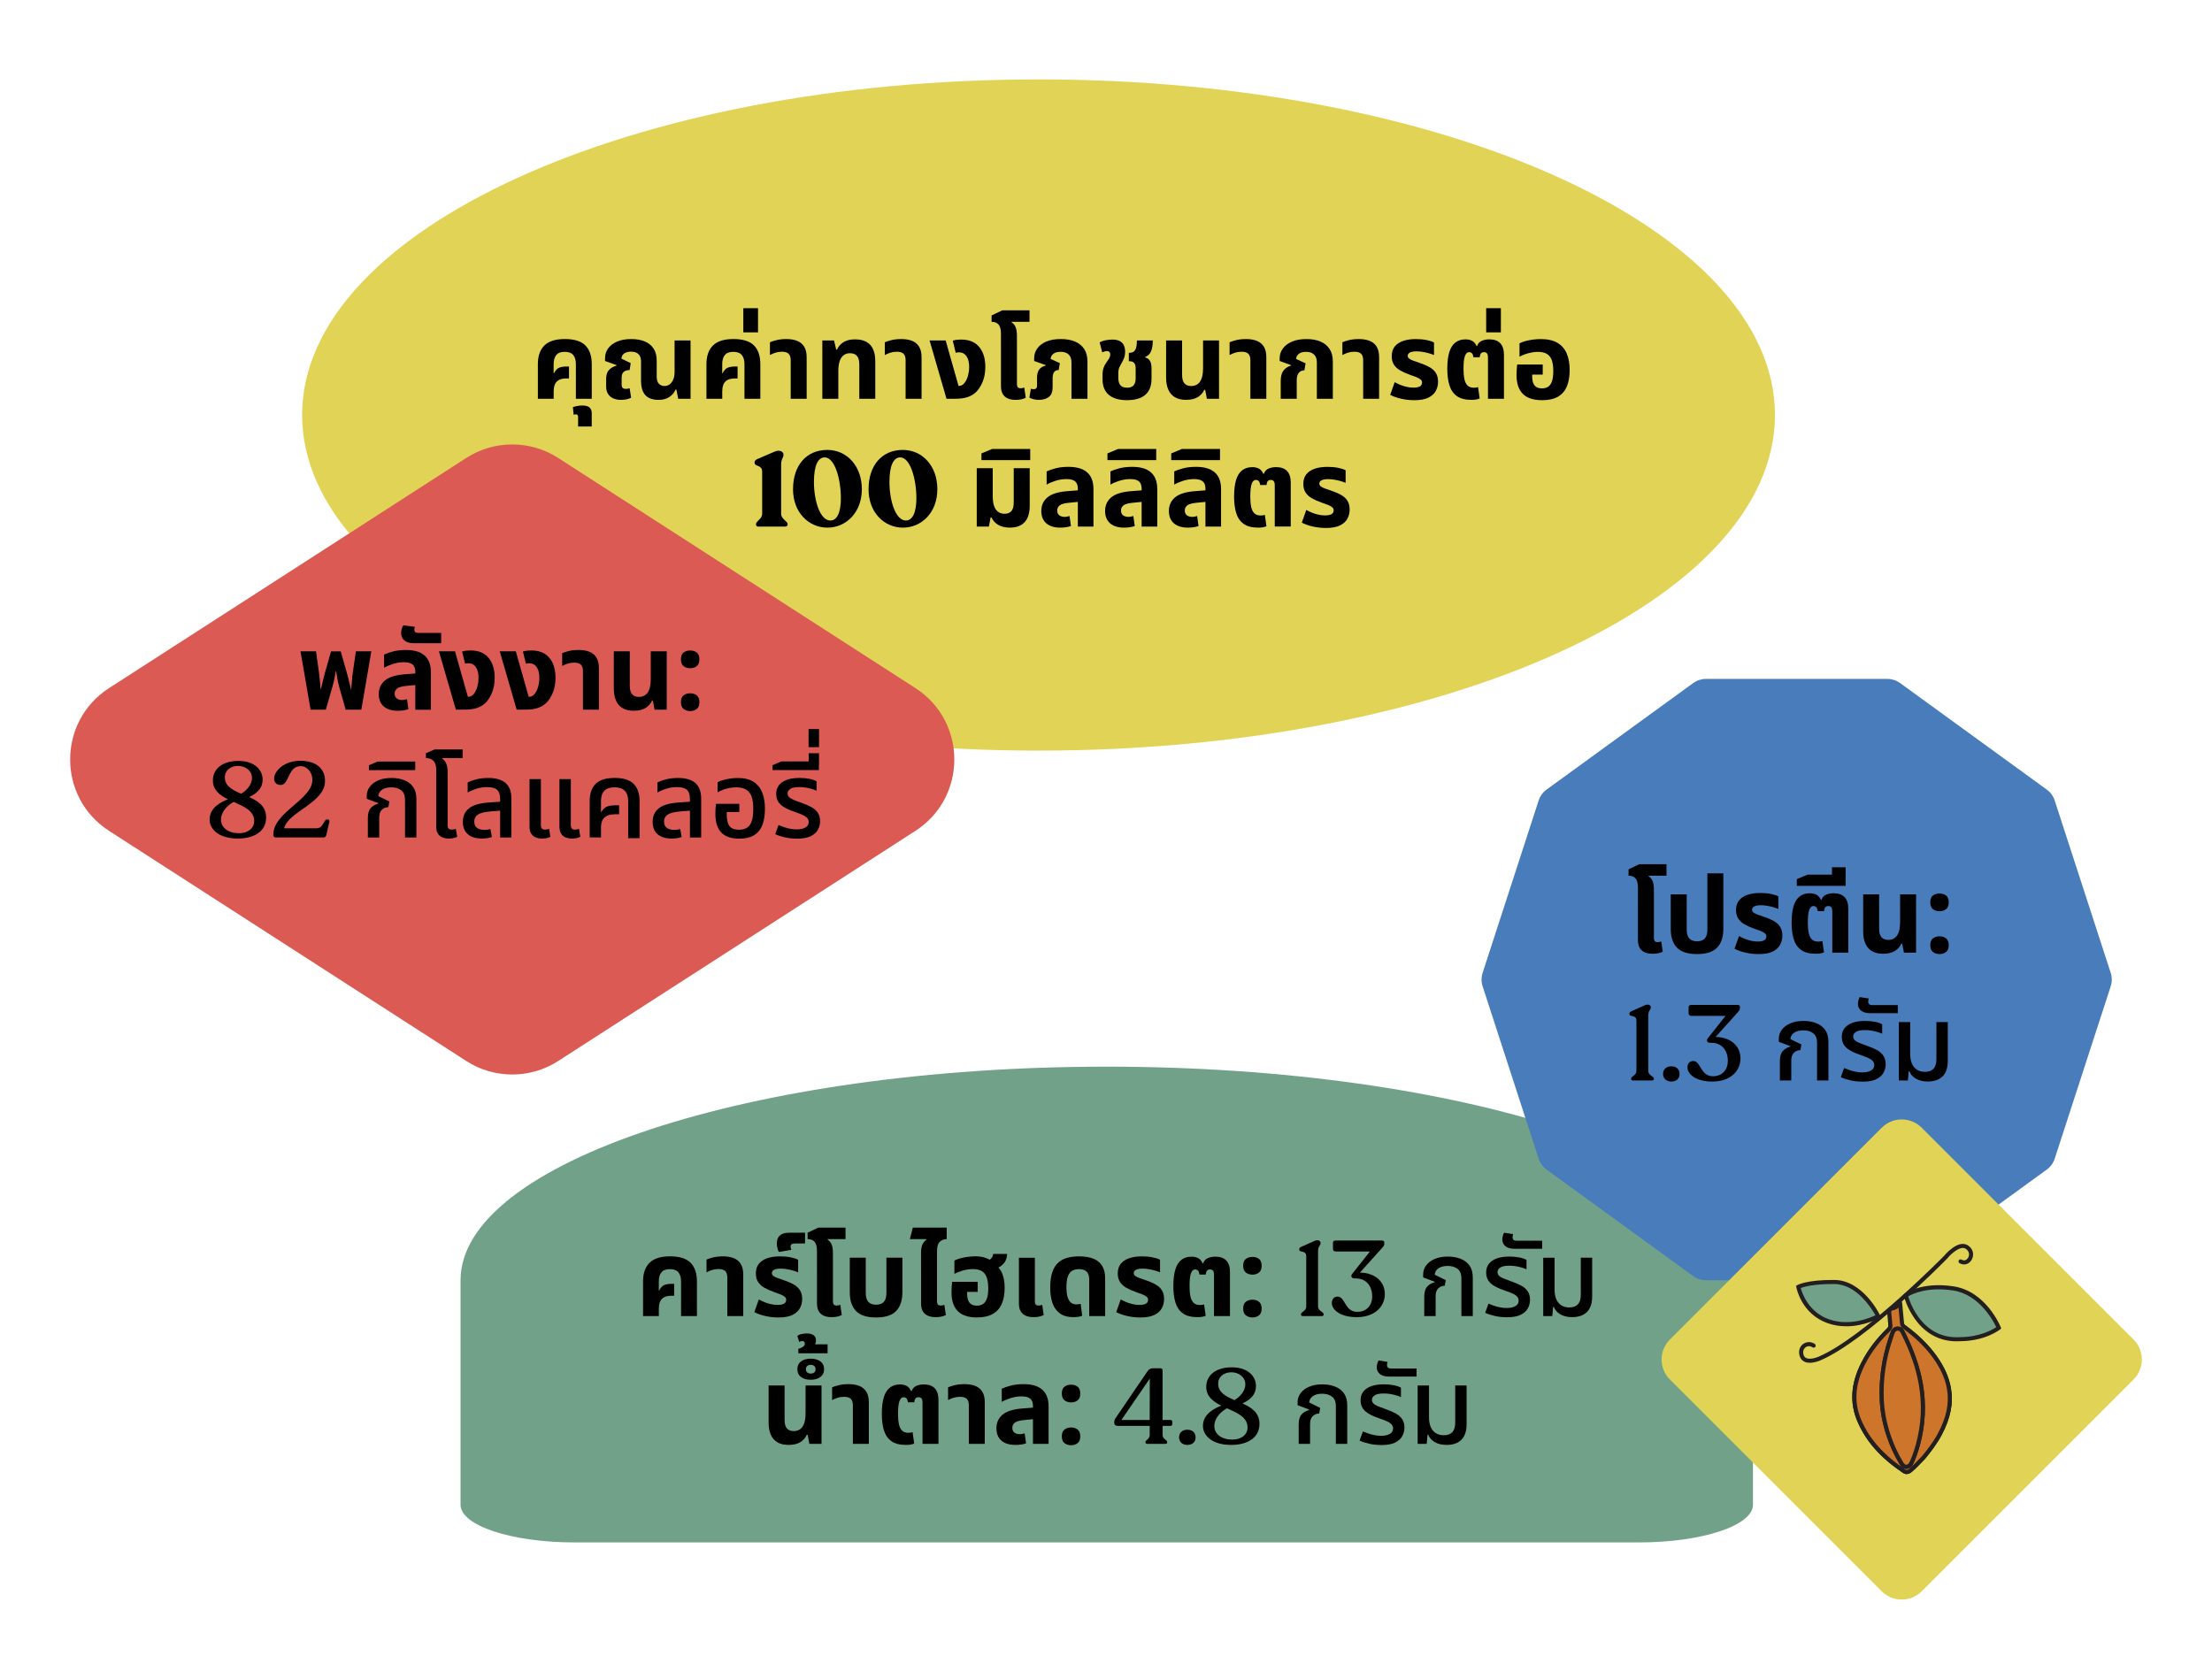 <?xml version="1.0" encoding="UTF-8"?><svg id="BARISTA_BLEND" xmlns="http://www.w3.org/2000/svg" viewBox="0 0 1080 820"><defs><style>.cls-1{fill:#ce752c;}.cls-2{fill:#db5b54;}.cls-3{fill:#e1d355;}.cls-4{fill:#231f20;}.cls-5{fill:#487cba;}.cls-6{fill:#71a289;}</style></defs><path class="cls-3" d="M866.61,202.66c0,90.52-160.99,163.9-359.55,163.9-198.59,0-359.55-73.38-359.55-163.9,0-90.52,160.96-163.88,359.55-163.88,198.56,0,359.55,73.37,359.55,163.88"/><path class="cls-6" d="M855.88,734.85v-109.66c0-57.36-141.98-104.29-315.51-104.29h0c-173.53,0-315.51,46.93-315.51,104.29v109.66c0,10.16,24.91,18.39,55.63,18.39H800.25c30.73,0,55.63-8.23,55.63-18.39Z"/><path class="cls-5" d="M921.49,331.54h-88.55c-2.24,0-4.41,.71-6.22,2.02l-71.64,52.05c-1.81,1.31-3.15,3.17-3.84,5.29l-27.36,84.21c-.69,2.13-.69,4.42,0,6.54l27.36,84.21c.69,2.13,2.04,3.98,3.84,5.29l71.64,52.05c1.81,1.31,3.99,2.02,6.22,2.02h88.55c2.24,0,4.41-.71,6.22-2.02l71.64-52.05c1.81-1.31,3.15-3.17,3.84-5.29l27.36-84.21c.69-2.13,.69-4.42,0-6.54l-27.36-84.21c-.69-2.13-2.04-3.98-3.84-5.29l-71.64-52.05c-1.81-1.31-3.99-2.02-6.22-2.02Z"/><path class="cls-2" d="M53.27,336.01l174.35-112.35c13.69-8.82,31.26-8.82,44.95,0l174.35,112.35c25.36,16.34,25.36,53.42,0,69.76l-174.35,112.35c-13.69,8.82-31.26,8.82-44.95,0L53.27,405.77c-25.36-16.34-25.36-53.42,0-69.76Z"/><path class="cls-3" d="M938.26,550.71l103.44,103.44c5.39,5.39,5.39,14.12,0,19.51l-103.44,103.44c-5.39,5.39-14.12,5.39-19.51,0l-103.44-103.44c-5.39-5.39-5.39-14.12,0-19.51l103.44-103.44c5.39-5.39,14.12-5.39,19.51,0"/><g><g><path class="cls-6" d="M930.49,632.63s5.51,22.59,26.55,21.34c12.09-.07,18.87-5.53,18.87-5.53,0,0-6.91-16.93-22.24-19.26-15.33-2.33-23.18,3.45-23.18,3.45h0Z"/><path class="cls-4" d="M955.35,655.03c-20.18,0-25.77-21.93-25.83-22.16l-.16-.65,.54-.4c.33-.25,8.36-6,23.92-3.63,15.71,2.39,22.72,19.16,23.01,19.87l.28,.69-.58,.47c-.29,.23-7.19,5.68-19.49,5.75-.58,.03-1.15,.05-1.7,.05Zm-23.69-21.95c.5,1.64,2,5.97,5.07,10.16,5.1,6.96,11.93,10.24,20.26,9.75,9.59-.06,15.78-3.61,17.68-4.87-1.51-3.19-8.33-15.99-21.14-17.94-12.47-1.89-19.84,1.71-21.87,2.9Z"/></g><g><path class="cls-6" d="M917.05,642.75s-8.06-16.6-21.41-16.7c-13.36-.1-17.6,2.38-17.6,2.38,0,0,2.27,12.38,14.57,16.77,12.31,4.39,24.44-2.45,24.44-2.45Z"/><path class="cls-4" d="M901.42,647.69c-2.91,0-6.02-.42-9.15-1.54-12.7-4.53-15.12-17-15.22-17.53l-.13-.69,.6-.35c.18-.11,4.64-2.62,18.11-2.52,13.82,.11,21.97,16.56,22.31,17.26l.41,.85-.82,.46c-.38,.22-7.34,4.07-16.12,4.07Zm-22.22-18.68c.73,2.68,3.87,11.73,13.74,15.25,9.88,3.52,19.8-.54,22.74-1.94-1.86-3.34-9.21-15.18-20.06-15.27-10.03-.07-14.8,1.33-16.42,1.96Z"/></g><g id="I0zEOU"><g><path class="cls-4" d="M930.94,719.86c-.65,0-1.29-.21-1.9-.62-10.87-7.36-17.88-15.25-22.06-24.85-4.02-9.24-3.41-18.75,1.87-29.07,3.05-5.96,7.15-11.41,12.54-16.67,.61-.6,.74-1.08,.53-1.98-.13-.54,.21-1.08,.74-1.2,.54-.13,1.08,.2,1.2,.74,.38,1.58,.04,2.78-1.08,3.87-5.23,5.1-9.21,10.38-12.15,16.14-4.99,9.75-5.58,18.7-1.82,27.36,4.02,9.23,10.8,16.85,21.34,23.99,.43,.29,1.04,.52,1.99-.29,1.66-1.41,3.19-3,4.67-4.54,.54-.56,1.08-1.12,1.62-1.66,2.69-3.3,5.55-6.99,7.78-11.17,4.19-7.87,5.58-14.75,4.37-21.68-.87-4.96-3.03-9.82-6.62-14.86-3.79-5.32-8.72-10.15-15.06-14.76-.77-.56-1.59-1.32-1.91-2.71-.12-.54,.22-1.07,.75-1.2,.54-.12,1.07,.22,1.2,.75,.14,.63,.44,1.03,1.13,1.54,6.52,4.74,11.59,9.72,15.51,15.22,3.77,5.28,6.04,10.41,6.96,15.67,1.29,7.39-.16,14.68-4.57,22.96-2.31,4.34-5.24,8.12-8.06,11.57-.6,.61-1.13,1.16-1.66,1.71-1.52,1.57-3.08,3.2-4.81,4.67-.81,.69-1.67,1.04-2.51,1.04Z"/><g><path class="cls-1" d="M928.59,645.66c.22,.95,.08,1.58,.89,2.17,5.82,4.24,11.06,9.07,15.29,14.99,3.32,4.66,5.81,9.61,6.79,15.26,1.4,8.01-.75,15.34-4.47,22.32-2.17,4.08-4.96,7.75-7.95,11.4-2.04,2.06-4.05,4.3-6.35,6.25-1.01,.86-2.11,1.09-3.2,.35-9.29-6.29-17.13-13.92-21.7-24.42-4.21-9.69-2.83-19.08,1.84-28.21,3.16-6.18,7.4-11.58,12.35-16.4,.92-.89,1.08-1.75,.8-2.92l-.5-5.54s-.42-1.65,1.96-2.08c2.39-.43,3.3-3.39,3.36-2.54,.06,.85,.88,9.37,.88,9.37Zm4.21,69.52c.08-.14,.34-.55,.54-.99,1.28-2.8,2.26-5.71,3.07-8.67,2.66-9.74,3.17-19.56,1.42-29.55-1.57-8.94-4.77-17.26-8.81-25.3-.53-1.06-1.25-1.9-2.51-1.84-1.31,.06-2.09,.91-2.5,2.12-.34,.99-.67,1.98-1,2.97-3.27,9.64-4.7,19.57-4.25,29.73,.26,5.97,1.47,11.81,3.37,17.49,1.57,4.68,3.61,9.14,6.17,13.36,1.28,2.12,2.91,2.46,4.5,.69Z"/><path class="cls-4" d="M930.94,719.86c-.65,0-1.29-.21-1.9-.62-10.87-7.36-17.88-15.25-22.06-24.85-4.02-9.24-3.41-18.75,1.87-29.07,3.05-5.96,7.15-11.41,12.54-16.67,.61-.6,.74-1.08,.53-1.98l-.02-.14-.5-5.49c-.05-.28-.12-1.04,.36-1.79,.47-.73,1.28-1.2,2.42-1.41,1.12-.2,1.86-1.24,2.29-1.87,.3-.43,.72-1.01,1.46-.8,.17,.05,.73,.26,.78,1.05,.05,.79,.8,8.51,.87,9.28,.05,.23,.08,.45,.11,.65,.08,.56,.11,.67,.38,.87,6.52,4.74,11.59,9.72,15.51,15.22,3.77,5.28,6.04,10.41,6.96,15.67,1.29,7.39-.16,14.68-4.57,22.96-2.31,4.34-5.24,8.12-8.06,11.57-.6,.61-1.13,1.16-1.66,1.71-1.52,1.57-3.08,3.2-4.81,4.67-.81,.69-1.67,1.04-2.51,1.04Zm-7.06-73.57c.35,1.55,0,2.72-1.09,3.8-5.23,5.1-9.21,10.38-12.15,16.14-4.99,9.75-5.58,18.7-1.82,27.36,4.02,9.23,10.8,16.85,21.34,23.99,.43,.29,1.04,.52,1.99-.29,1.66-1.41,3.19-3,4.67-4.54,.54-.56,1.08-1.12,1.62-1.66,2.69-3.3,5.55-6.99,7.78-11.17,4.19-7.87,5.58-14.75,4.37-21.68-.87-4.96-3.03-9.82-6.62-14.86-3.79-5.32-8.72-10.15-15.06-14.76-.96-.7-1.08-1.53-1.18-2.19-.03-.17-.05-.36-.1-.56l-.02-.13c-.02-.25-.43-4.47-.68-7.19-.59,.56-1.37,1.07-2.38,1.25-.82,.15-1.24,.47-1.17,.88l.02,.13,.5,5.48Zm6.86,71.02c-.09,0-.18,0-.26-.01-.79-.07-1.96-.53-3.03-2.3-2.55-4.21-4.65-8.77-6.26-13.56-2.02-6.02-3.17-12-3.42-17.76-.45-10.22,1-20.35,4.3-30.1l1-2.97c.59-1.72,1.8-2.72,3.4-2.79,2.23-.11,3.14,1.77,3.45,2.39,4.63,9.22,7.46,17.35,8.9,25.58,1.75,9.99,1.27,20.08-1.44,29.99-.92,3.36-1.94,6.25-3.13,8.83-.17,.37-.38,.72-.5,.94l-.2,.3c-1.06,1.18-2.07,1.47-2.8,1.47Zm-4.09-67.5s-.06,0-.08,0c-.49,.02-1.18,.2-1.6,1.44l-1,2.96c-3.22,9.52-4.64,19.4-4.2,29.37,.25,5.58,1.36,11.37,3.32,17.22,1.56,4.65,3.6,9.08,6.07,13.16,.5,.82,1.03,1.3,1.51,1.34,.48,.04,.97-.36,1.32-.73l.03-.06c.1-.17,.27-.46,.41-.76,1.14-2.48,2.13-5.27,3.02-8.52,2.63-9.62,3.1-19.42,1.4-29.12-1.41-8.04-4.18-15.99-8.72-25.03-.53-1.05-.98-1.29-1.48-1.29Zm6.15,65.36h0Z"/></g><g><path class="cls-1" d="M932.8,715.18c-1.58,1.77-3.21,1.42-4.5-.69-2.56-4.22-4.6-8.67-6.17-13.36-1.91-5.68-3.11-11.52-3.37-17.49-.45-10.16,.98-20.09,4.25-29.73,.33-.99,.66-1.98,1-2.97,.41-1.21,1.19-2.05,2.5-2.12,1.26-.06,1.98,.78,2.51,1.84,4.04,8.05,7.24,16.36,8.81,25.3,1.75,9.99,1.24,19.81-1.42,29.55-.81,2.96-1.79,5.88-3.07,8.67-.2,.44-.46,.85-.54,.99Z"/><path class="cls-4" d="M930.74,717.32c-.09,0-.18,0-.26-.01-.79-.07-1.96-.53-3.03-2.3-2.55-4.21-4.65-8.77-6.26-13.56-2.02-6.02-3.17-12-3.42-17.76-.45-10.22,1-20.35,4.3-30.1l1-2.97c.59-1.72,1.8-2.72,3.4-2.79,2.23-.11,3.14,1.77,3.45,2.39,4.63,9.22,7.46,17.35,8.9,25.58,1.75,9.99,1.27,20.08-1.44,29.99-.92,3.36-1.94,6.25-3.13,8.83-.17,.37-.38,.72-.5,.94l-.2,.3c-1.06,1.18-2.07,1.47-2.8,1.47Zm-4.09-67.5s-.06,0-.08,0c-.49,.02-1.18,.2-1.6,1.44l-1,2.96c-3.22,9.52-4.64,19.4-4.2,29.37,.25,5.58,1.36,11.37,3.32,17.22,1.56,4.65,3.6,9.08,6.07,13.16,.5,.82,1.03,1.3,1.51,1.34,.48,.04,.97-.36,1.32-.73l.03-.06c.1-.17,.27-.46,.41-.76,1.14-2.48,2.13-5.27,3.02-8.52,2.63-9.62,3.1-19.42,1.4-29.12-1.41-8.04-4.18-15.99-8.72-25.03-.53-1.05-.98-1.29-1.48-1.29Zm6.15,65.36h0Z"/></g></g></g><path class="cls-4" d="M883.62,665.51c-.87,0-1.74-.13-2.52-.48-1.17-.53-1.98-1.46-2.4-2.75-.75-2.33-.12-4.59,1.64-5.92,1.66-1.25,3.91-1.27,5.73-.06,.46,.31,.58,.93,.28,1.39-.31,.46-.93,.58-1.39,.28-1.12-.75-2.43-.75-3.42,0-.83,.63-1.51,1.93-.94,3.71,.24,.75,.67,1.25,1.31,1.54,1.8,.81,4.85-.18,5.88-.63,21.9-9.22,60.9-48.78,61.29-49.18,.22-.28,7.02-8.56,11.93-5.12,2.75,1.92,2.85,5.04,1.53,7.11-1.32,2.08-3.71,2.68-5.8,1.48-.48-.27-.64-.89-.37-1.37,.27-.48,.88-.64,1.37-.37,1.41,.81,2.53,.11,3.12-.82,.79-1.24,.81-3.14-.99-4.4-2.83-1.98-7.67,2.81-9.29,4.82-1.67,1.71-39.73,40.31-61.99,49.68-.12,.05-2.52,1.09-4.97,1.1Z"/></g><g><path d="M151.65,346.58l-4.94-28.5h7.59l1.4,10.04c.1,.83,.23,1.97,.39,3.41s.3,3.11,.44,5.02h.16c.31-1.28,.59-2.45,.83-3.51,.24-1.06,.48-2.01,.7-2.86s.42-1.59,.6-2.21l2.81-9.88h4.73l2.81,9.88c.17,.62,.37,1.36,.6,2.21s.47,1.8,.73,2.86c.26,1.06,.53,2.23,.81,3.51h.16c.17-1.91,.32-3.58,.44-5.02s.25-2.57,.39-3.41l1.46-10.04h7.54l-4.89,28.5h-7.64l-3.28-11.6c-.35-1.35-.62-2.59-.81-3.72-.19-1.13-.37-2.28-.55-3.46h-.21c-.14,.8-.27,1.56-.39,2.29-.12,.73-.27,1.48-.44,2.26-.17,.78-.4,1.66-.68,2.63l-3.33,11.6h-7.44Z"/><path d="M194.24,347.1c-2.98,0-5.28-.71-6.89-2.13-1.61-1.42-2.42-3.42-2.42-5.98,0-2.77,1-4.99,2.99-6.66s5.14-2.67,9.44-3.02l6.66-.52v5.62l-5.77,.57c-2.08,.21-3.53,.62-4.34,1.25-.82,.62-1.22,1.46-1.22,2.5s.34,1.82,1.01,2.34c.68,.52,1.55,.78,2.63,.78,.42,0,.83-.04,1.25-.13s.8-.18,1.14-.29l.68,4.89c-.66,.24-1.44,.43-2.34,.57-.9,.14-1.84,.21-2.81,.21Zm8.53-.52v-18.51c0-1.66-.45-2.86-1.35-3.59-.9-.73-2.29-1.09-4.16-1.09s-3.56,.27-5.28,.81c-1.72,.54-3.2,1.17-4.45,1.9v-6.45c1-.49,2.43-.98,4.26-1.48,1.84-.5,3.97-.75,6.4-.75,1.77,0,3.39,.18,4.86,.55,1.47,.36,2.76,.97,3.87,1.82,1.11,.85,1.97,1.98,2.57,3.38s.91,3.15,.91,5.23v18.2h-7.64Z"/><path d="M202.3,314.13c-1.63,0-2.91-.24-3.85-.73-.94-.49-1.6-1.1-2-1.85s-.6-1.53-.6-2.37c0-.59,.09-1.22,.26-1.9,.17-.68,.43-1.31,.78-1.9l5.67,.73c-.07,.24-.13,.49-.18,.75-.05,.26-.08,.49-.08,.7,0,.49,.15,.86,.44,1.12,.29,.26,.79,.39,1.48,.39h11.18v5.04h-13.1Z"/><path d="M222.58,346.58l-8.27-28.5h7.85l6.29,22.2h.31c.55,0,1.07-.16,1.56-.47,.48-.31,.9-.73,1.25-1.25,.69-.97,1.21-2.12,1.56-3.46,.35-1.33,.52-2.66,.52-3.98,0-2.32-.44-4.11-1.33-5.36-.88-1.25-2.11-1.87-3.67-1.87-.31,0-.6,.02-.86,.05-.26,.04-.49,.1-.7,.21l-1.46-5.98c.8-.24,1.55-.39,2.26-.44,.71-.05,1.29-.08,1.74-.08,1.84,0,3.43,.24,4.78,.73,1.35,.49,2.51,1.21,3.48,2.18,1.21,1.18,2.12,2.65,2.73,4.42,.61,1.77,.91,3.76,.91,5.98,0,2.81-.44,5.26-1.33,7.36-.88,2.1-1.95,3.75-3.2,4.97-1.04,1.01-2.35,1.8-3.93,2.39-1.58,.59-3.74,.88-6.47,.88h-4.06Z"/><path d="M252.27,346.58l-8.27-28.5h7.85l6.29,22.2h.31c.55,0,1.07-.16,1.56-.47,.48-.31,.9-.73,1.25-1.25,.69-.97,1.21-2.12,1.56-3.46,.35-1.33,.52-2.66,.52-3.98,0-2.32-.44-4.11-1.33-5.36-.88-1.25-2.11-1.87-3.67-1.87-.31,0-.6,.02-.86,.05-.26,.04-.49,.1-.7,.21l-1.46-5.98c.8-.24,1.55-.39,2.26-.44,.71-.05,1.29-.08,1.74-.08,1.84,0,3.43,.24,4.78,.73,1.35,.49,2.51,1.21,3.48,2.18,1.21,1.18,2.12,2.65,2.73,4.42,.61,1.77,.91,3.76,.91,5.98,0,2.81-.44,5.26-1.33,7.36-.88,2.1-1.95,3.75-3.2,4.97-1.04,1.01-2.35,1.8-3.93,2.39-1.58,.59-3.74,.88-6.47,.88h-4.06Z"/><path d="M284.62,346.58v-18.82c0-1.46-.34-2.51-1.01-3.17-.68-.66-1.78-.99-3.3-.99-1.14,0-2.19,.16-3.15,.47-.95,.31-1.85,.69-2.68,1.14v-6.24c.76-.35,1.84-.69,3.22-1.04s3.02-.52,4.89-.52,3.6,.28,5.07,.83c1.47,.55,2.63,1.48,3.48,2.78,.85,1.3,1.27,3.08,1.27,5.33v20.23h-7.8Z"/><path d="M309.42,347.1c-2.12,0-3.89-.41-5.33-1.22-1.44-.81-2.53-2.04-3.28-3.67-.75-1.63-1.12-3.62-1.12-5.98v-18.15h7.8v16.8c0,1.91,.38,3.29,1.14,4.16,.76,.87,1.87,1.3,3.33,1.3,1.84,0,3.26-.7,4.26-2.11,1-1.4,1.51-3.58,1.51-6.53v-13.62h7.8v28.5h-5.93l-.83-4.37h-.47c-.59,1.39-1.6,2.55-3.04,3.48s-3.39,1.4-5.85,1.4Z"/><path d="M332.46,321.98c0-1.59,.44-2.71,1.33-3.35,.88-.64,1.95-.96,3.2-.96s2.26,.32,3.15,.96c.88,.64,1.33,1.76,1.33,3.35s-.44,2.68-1.33,3.35c-.88,.68-1.93,1.01-3.15,1.01s-2.31-.34-3.2-1.01c-.88-.68-1.33-1.79-1.33-3.35Zm0,20.96c0-1.59,.44-2.72,1.33-3.38,.88-.66,1.95-.99,3.2-.99s2.26,.33,3.15,.99c.88,.66,1.33,1.79,1.33,3.38s-.44,2.63-1.33,3.3c-.88,.68-1.93,1.01-3.15,1.01s-2.31-.34-3.2-1.01-1.33-1.78-1.33-3.3Z"/><path d="M129.94,399.2c0,6.97-6.08,10.3-13.88,10.3-9.31,0-13.73-4.68-13.73-9.26,0-5.72,5.25-8.42,8.94-9.93-3.95-1.98-7.33-4.47-7.33-9.15,0-5.82,4.79-9.57,12.53-9.57s11.75,4.32,11.75,9.1-3.48,7.07-6.6,8.53c4.37,1.98,8.32,4.47,8.32,9.98Zm-5.82,1.77c0-5.04-5.04-7.12-10.04-9.36-3.02,1.61-6.19,4.84-6.19,8.63,0,4,3.59,6.66,8.84,6.66,4.32,0,7.38-2.39,7.38-5.93Zm-14.35-21.42c0,4.32,3.69,6.24,7.96,8.06,2.29-1.35,5.3-4.11,5.3-7.8,0-2.96-2.65-5.77-6.86-5.77-3.8,0-6.4,2.34-6.4,5.51Z"/><path d="M160.83,401.23l-1.51,6.6c-.21,.62-.62,1.14-1.3,1.14h-23.4c-.62,0-1.14-.42-1.14-1.04v-.52c0-10.71,19.03-17,19.03-26.52,0-4.26-3.02-6.76-5.62-6.76-6.55,0-5.51,9.2-9.88,9.2-1.82,0-3.17-1.09-3.17-3.02,0-3.95,5.04-8.79,12.74-8.79,7.02,0,12.12,3.22,12.12,9.88,0,10.76-17.99,14.87-19.97,23.09h15.81c3.38,0,3.59-4.32,4.99-4.32h.47c.57,0,.99,.42,.83,1.04Z"/><path d="M179.6,408.98v-9.52c0-2.18,.47-3.8,1.4-4.84,.94-1.04,2.17-1.77,3.69-2.18l.05-.21-5.67-2.13v-1.61c0-1.49,.48-2.89,1.43-4.21,.95-1.32,2.33-2.37,4.13-3.17,1.8-.8,3.99-1.2,6.55-1.2,2.25,0,4.3,.36,6.14,1.07,1.84,.71,3.29,1.81,4.37,3.3,1.07,1.49,1.61,3.43,1.61,5.82v18.88h-5.56v-18.41c0-2.15-.62-3.7-1.87-4.65-1.25-.95-2.84-1.43-4.78-1.43s-3.52,.41-4.63,1.22c-1.11,.82-1.68,1.85-1.72,3.09l5.36,2.6-.47,2.76c-1.28,.04-2.35,.47-3.2,1.3s-1.27,2.12-1.27,3.85v9.67h-5.56Z"/><path d="M180.12,376.11v-2.39l4.21-1.82h18.41v4.21h-22.62Z"/><path d="M212.99,385.68v-9.67c0-2.08-.46-3.57-1.38-4.47-.92-.9-2.14-1.35-3.67-1.35v-2.34l4.26-1.87h13.68v4.21h-9.98l-.05,.21c.8,.52,1.45,1.31,1.95,2.37,.5,1.06,.75,2.44,.75,4.13v8.79h-5.56Zm6.14,23.82c-1.11,0-2.13-.18-3.07-.55-.94-.36-1.68-.97-2.24-1.82-.56-.85-.83-2-.83-3.46v-23.19h5.56v22.52c0,.76,.16,1.31,.49,1.64,.33,.33,.86,.49,1.59,.49,.31,0,.63-.03,.96-.1s.65-.16,.96-.26l.68,3.9c-.66,.31-1.33,.53-2.03,.65-.69,.12-1.39,.18-2.08,.18Z"/><path d="M235.35,409.5c-3.02,0-5.33-.7-6.94-2.11-1.61-1.4-2.42-3.42-2.42-6.06,0-2.84,1.03-5.06,3.09-6.66,2.06-1.59,5.4-2.53,10.01-2.81l6.14-.42v4.37l-5.46,.42c-3.09,.24-5.23,.76-6.42,1.56-1.2,.8-1.79,1.92-1.79,3.38s.45,2.46,1.35,3.12c.9,.66,2.13,.99,3.69,.99,.55,0,1.07-.04,1.53-.13,.47-.09,.91-.18,1.33-.29l.68,3.9c-.66,.24-1.4,.42-2.21,.55-.82,.12-1.67,.18-2.57,.18Zm8.84-.52v-18.82c0-2.08-.49-3.56-1.48-4.45-.99-.88-2.59-1.33-4.81-1.33-1.77,0-3.46,.24-5.07,.73-1.61,.49-3.11,1.13-4.5,1.92v-4.94c1-.52,2.38-1.01,4.13-1.48,1.75-.47,3.75-.7,6.01-.7,1.8,0,3.4,.2,4.78,.6,1.39,.4,2.56,1,3.51,1.79,.95,.8,1.68,1.84,2.18,3.12,.5,1.28,.75,2.83,.75,4.63v18.93h-5.51Z"/><path d="M264.67,409.5c-1.14,0-2.18-.18-3.09-.55-.92-.36-1.66-.97-2.21-1.82-.55-.85-.83-2-.83-3.46v-23.19h5.56v22.52c0,.76,.16,1.31,.49,1.64s.86,.49,1.59,.49c.28,0,.59-.03,.94-.1,.35-.07,.68-.16,.99-.26l.62,3.9c-.66,.31-1.33,.53-2,.65-.68,.12-1.36,.18-2.05,.18Zm14.61,0c-1.14,0-2.18-.18-3.09-.55-.92-.36-1.66-.97-2.21-1.82-.56-.85-.83-2-.83-3.46v-23.19h5.56v22.52c0,.76,.16,1.31,.49,1.64,.33,.33,.86,.49,1.59,.49,.28,0,.59-.03,.94-.1,.35-.07,.68-.16,.99-.26l.62,3.9c-.66,.31-1.33,.53-2,.65-.68,.12-1.36,.18-2.05,.18Z"/><path d="M287.92,408.98v-17.84c0-3.64,.97-6.42,2.91-8.35,1.94-1.92,5.03-2.89,9.26-2.89s7.36,.96,9.28,2.89c1.92,1.92,2.89,4.71,2.89,8.35v18.2h-5.56v-18.2c0-2.18-.55-3.84-1.66-4.97-1.11-1.13-2.77-1.69-4.99-1.69s-3.87,.56-4.97,1.69c-1.09,1.13-1.64,2.78-1.64,4.97v5.41l.16,.05c.73-1.35,1.62-2.24,2.68-2.68,1.06-.43,2.52-.65,4.39-.65h1.61v4.37h-1.61c-2.01,0-3.53,.29-4.55,.88-1.02,.59-1.72,1.36-2.11,2.31-.38,.95-.57,2.02-.57,3.2v4.94h-5.51Z"/><path d="M328.01,409.5c-3.02,0-5.33-.7-6.94-2.11-1.61-1.4-2.42-3.42-2.42-6.06,0-2.84,1.03-5.06,3.09-6.66,2.06-1.59,5.4-2.53,10.01-2.81l6.14-.42v4.37l-5.46,.42c-3.09,.24-5.23,.76-6.42,1.56-1.2,.8-1.79,1.92-1.79,3.38s.45,2.46,1.35,3.12c.9,.66,2.13,.99,3.69,.99,.55,0,1.07-.04,1.53-.13,.47-.09,.91-.18,1.33-.29l.68,3.9c-.66,.24-1.4,.42-2.21,.55-.82,.12-1.67,.18-2.57,.18Zm8.84-.52v-18.82c0-2.08-.49-3.56-1.48-4.45-.99-.88-2.59-1.33-4.81-1.33-1.77,0-3.46,.24-5.07,.73-1.61,.49-3.11,1.13-4.5,1.92v-4.94c1-.52,2.38-1.01,4.13-1.48,1.75-.47,3.75-.7,6.01-.7,1.8,0,3.4,.2,4.78,.6,1.39,.4,2.56,1,3.51,1.79,.95,.8,1.68,1.84,2.18,3.12,.5,1.28,.75,2.83,.75,4.63v18.93h-5.51Z"/><path d="M360.87,409.55c-3.88,0-6.79-1-8.71-2.99s-2.89-5.07-2.89-9.23c0-.69,.03-1.47,.08-2.34,.05-.87,.13-1.68,.23-2.44h11.39v4h-6.14v.94c0,1.94,.22,3.48,.65,4.63,.43,1.14,1.09,1.94,1.98,2.39,.88,.45,1.98,.68,3.3,.68,1.46,0,2.7-.28,3.74-.83s1.85-1.57,2.42-3.04c.57-1.47,.86-3.56,.86-6.27,0-2.43-.26-4.41-.78-5.95-.52-1.54-1.4-2.69-2.63-3.46-1.23-.76-2.87-1.14-4.91-1.14-1.11,0-2.19,.1-3.25,.29s-2.07,.47-3.04,.83-1.91,.81-2.81,1.33v-4.99c.73-.38,1.61-.72,2.65-1.01,1.04-.29,2.18-.54,3.43-.73,1.25-.19,2.53-.29,3.85-.29,3.12,0,5.65,.62,7.59,1.85,1.94,1.23,3.36,2.96,4.26,5.2,.9,2.24,1.35,4.9,1.35,7.98s-.42,5.72-1.25,7.9c-.83,2.18-2.18,3.85-4.03,4.99-1.86,1.14-4.31,1.72-7.36,1.72Z"/><path d="M389.11,409.55c-2.05,0-4-.21-5.85-.62-1.86-.42-3.44-.94-4.76-1.56l1.61-4.47c.73,.31,1.56,.63,2.5,.96,.94,.33,1.96,.61,3.07,.83,1.11,.23,2.24,.34,3.38,.34,1.73,0,3.13-.3,4.19-.91,1.06-.61,1.59-1.5,1.59-2.68,0-.73-.23-1.36-.68-1.9-.45-.54-1.13-1.02-2.03-1.46-.9-.43-2.03-.88-3.38-1.33-2.08-.69-3.85-1.43-5.3-2.21-1.46-.78-2.57-1.72-3.33-2.81s-1.14-2.45-1.14-4.08,.42-2.96,1.27-4.11c.85-1.14,2.11-2.04,3.8-2.68,1.68-.64,3.77-.96,6.27-.96,1.73,0,3.35,.15,4.86,.44,1.51,.29,2.68,.7,3.51,1.22v4.58c-.59-.28-1.33-.55-2.24-.83-.9-.28-1.88-.5-2.94-.68s-2.12-.26-3.2-.26c-2.08,0-3.56,.3-4.45,.91-.88,.61-1.33,1.33-1.33,2.16,0,.69,.23,1.28,.68,1.77s1.2,.94,2.24,1.38,2.39,.94,4.06,1.53c1.7,.59,3.22,1.25,4.58,1.98,1.35,.73,2.41,1.65,3.17,2.76s1.14,2.5,1.14,4.16c0,1.49-.36,2.89-1.07,4.19-.71,1.3-1.89,2.35-3.54,3.15s-3.87,1.2-6.68,1.2Z"/><path d="M377.2,376.06v-2.39l4.21-1.82h18.41v4.21h-22.62Zm17.63-2.34v-5.88h5.04v5.88h-5.04Z"/><path d="M394.78,364.88v-8.84h5.1v8.84h-5.1Z"/></g><g><path d="M313.96,642.71v-16.9c0-3.99,1.06-7.03,3.17-9.13s5.46-3.15,10.04-3.15,7.95,1.05,10.01,3.15c2.06,2.1,3.09,5.14,3.09,9.13v16.9h-7.75v-17c0-1.84-.42-3.28-1.27-4.34-.85-1.06-2.24-1.59-4.19-1.59s-3.29,.53-4.13,1.59c-.85,1.06-1.27,2.51-1.27,4.34v4.52l.16,.05c.66-1.35,1.45-2.24,2.37-2.68,.92-.43,2.17-.65,3.77-.65h1.2v5.82h-1.2c-1.73,0-3.05,.29-3.95,.88s-1.52,1.36-1.85,2.31c-.33,.95-.49,2.02-.49,3.2v3.54h-7.7Z"/><path d="M355.1,642.71v-18.82c0-1.46-.34-2.51-1.01-3.17-.68-.66-1.78-.99-3.3-.99-1.14,0-2.19,.16-3.15,.47-.95,.31-1.85,.69-2.68,1.14v-6.24c.76-.35,1.84-.69,3.22-1.04s3.02-.52,4.89-.52,3.6,.28,5.07,.83c1.47,.55,2.63,1.48,3.48,2.78,.85,1.3,1.27,3.08,1.27,5.33v20.23h-7.8Z"/><path d="M379.95,643.38c-2.05,0-4.1-.22-6.16-.68-2.06-.45-3.89-1.09-5.49-1.92l2.18-6.19c.69,.38,1.53,.78,2.5,1.2,.97,.42,2.03,.76,3.17,1.04,1.14,.28,2.3,.42,3.48,.42,1.39,0,2.44-.2,3.15-.6,.71-.4,1.07-1.01,1.07-1.85,0-.62-.23-1.14-.7-1.53s-1.15-.78-2.05-1.14c-.9-.36-1.98-.75-3.22-1.17-1.84-.66-3.42-1.37-4.73-2.13-1.32-.76-2.33-1.7-3.04-2.81s-1.07-2.5-1.07-4.16c0-1.91,.49-3.47,1.46-4.68,.97-1.21,2.34-2.12,4.11-2.73,1.77-.61,3.83-.91,6.19-.91,1.94,0,3.69,.16,5.25,.47,1.56,.31,2.77,.71,3.64,1.2v6.14c-.59-.28-1.36-.55-2.31-.83-.95-.28-1.98-.51-3.07-.7s-2.14-.29-3.15-.29c-1.42,0-2.5,.19-3.22,.57-.73,.38-1.09,.92-1.09,1.61,0,.55,.25,1.02,.75,1.4,.5,.38,1.24,.74,2.21,1.07s2.13,.74,3.48,1.22c1.8,.62,3.33,1.32,4.58,2.08s2.19,1.7,2.83,2.81c.64,1.11,.96,2.48,.96,4.11s-.36,3.02-1.07,4.39c-.71,1.37-1.92,2.48-3.61,3.33s-4.04,1.27-7.02,1.27Z"/><path d="M380.27,611.4c-.28-.49-.51-1.11-.7-1.87-.19-.76-.29-1.53-.29-2.29,0-.97,.18-1.86,.55-2.65,.36-.8,1.01-1.43,1.92-1.9,.92-.47,2.18-.7,3.77-.7h7.54v5.25h-4.99c-.66,0-1.17,.11-1.53,.34-.36,.23-.55,.63-.55,1.22,0,.24,.03,.49,.1,.75,.07,.26,.17,.53,.31,.81l-6.14,1.04Z"/><path d="M398.88,619.41v-8.48c0-2.08-.38-3.57-1.14-4.47-.76-.9-1.91-1.35-3.43-1.35v-3.12l5.25-2.5h13.26v5.62h-8.74l-.05,.21c.9,.56,1.57,1.35,2,2.39,.43,1.04,.65,2.41,.65,4.11v7.59h-7.8Zm7.23,23.82c-1.56,0-2.88-.24-3.95-.73-1.07-.49-1.89-1.22-2.44-2.21-.55-.99-.83-2.23-.83-3.72v-22.36h7.8v21.42c0,.66,.15,1.14,.44,1.46,.29,.31,.75,.47,1.38,.47,.28,0,.57-.03,.88-.1,.31-.07,.61-.16,.88-.26l.73,4.99c-.66,.35-1.4,.61-2.24,.78s-1.72,.26-2.65,.26Z"/><path d="M427.74,643.38c-4.51,0-7.77-1.05-9.8-3.15-2.03-2.1-3.04-5.14-3.04-9.13v-16.9h7.8v17.32c0,1.84,.41,3.23,1.22,4.19,.81,.96,2.09,1.43,3.82,1.43s3.01-.48,3.82-1.43c.81-.95,1.22-2.35,1.22-4.19v-17.32h7.8v16.9c0,3.99-1.01,7.03-3.04,9.13-2.03,2.1-5.3,3.15-9.8,3.15Z"/><path d="M449.69,619.41v-7.59c0-1.32,.12-2.38,.36-3.2,.24-.81,.57-1.48,.99-2,.42-.52,.85-.95,1.3-1.3l-.05-.21h-8.06l1.46-5.62h16.54v5.62c-1.28,0-2.39,.42-3.33,1.25-.94,.83-1.4,2.36-1.4,4.58v8.48h-7.8Zm7.23,23.82c-1.56,0-2.88-.24-3.95-.73-1.08-.49-1.89-1.22-2.44-2.21-.55-.99-.83-2.23-.83-3.72v-22.36h7.8v21.42c0,.66,.15,1.14,.44,1.46,.29,.31,.75,.47,1.38,.47,.28,0,.57-.03,.88-.1,.31-.07,.61-.16,.88-.26l.73,4.99c-.66,.35-1.4,.61-2.24,.78s-1.72,.26-2.65,.26Z"/><path d="M476.99,643.38c-4.19,0-7.31-1.03-9.36-3.09-2.05-2.06-3.07-5.12-3.07-9.18,0-.69,.03-1.53,.08-2.52s.13-1.86,.23-2.63h12.48v4.94h-5.15v.73c0,1.39,.17,2.52,.52,3.41,.35,.88,.88,1.53,1.59,1.95,.71,.42,1.6,.62,2.68,.62,1.14,0,2.12-.26,2.94-.78,.81-.52,1.45-1.4,1.9-2.63,.45-1.23,.68-2.9,.68-5.02s-.25-3.97-.75-5.36-1.3-2.41-2.39-3.07-2.54-.99-4.34-.99c-1.63,0-3.26,.23-4.89,.7s-3.02,1.01-4.16,1.64v-6.5c.76-.42,1.71-.78,2.83-1.09,1.13-.31,2.35-.55,3.67-.73,1.32-.17,2.58-.26,3.8-.26,2.01,0,3.8,.3,5.38,.91,1.58,.61,2.85,1.64,3.82,3.09,1.73,.94,3.01,2.38,3.82,4.32s1.22,4.32,1.22,7.12c0,2.98-.46,5.55-1.38,7.7-.92,2.15-2.38,3.8-4.37,4.97-1.99,1.16-4.58,1.74-7.77,1.74Zm8.22-23.5l-4.26-3.59c1.21-.42,2.17-.94,2.86-1.59,.69-.64,1.06-1.43,1.09-2.37h6.81c0,1.07-.22,2.11-.65,3.09-.43,.99-1.13,1.86-2.08,2.63-.95,.76-2.21,1.37-3.77,1.82Z"/><path d="M504.7,643.23c-1.56,0-2.88-.24-3.95-.73-1.08-.49-1.89-1.22-2.44-2.21-.55-.99-.83-2.23-.83-3.72v-22.36h7.8v21.42c0,.66,.15,1.14,.44,1.46,.29,.31,.75,.47,1.38,.47,.28,0,.57-.03,.88-.1,.31-.07,.61-.16,.88-.26l.73,4.99c-.66,.35-1.4,.61-2.24,.78s-1.72,.26-2.65,.26Z"/><path d="M524.15,643.23c-2.81,0-5.04-.62-6.71-1.85-1.66-1.23-2.86-2.93-3.59-5.1-.73-2.17-1.09-4.65-1.09-7.46,0-3.02,.34-5.52,1.01-7.51s1.64-3.55,2.89-4.68c1.25-1.12,2.73-1.92,4.45-2.39s3.6-.7,5.64-.7c3.12,0,5.62,.43,7.49,1.3s3.23,2.1,4.08,3.69c.85,1.6,1.27,3.47,1.27,5.62v18.56h-7.8v-17.94c0-1.63-.39-2.87-1.17-3.72-.78-.85-2.07-1.27-3.87-1.27-1.21,0-2.28,.25-3.2,.75-.92,.5-1.63,1.4-2.13,2.68-.5,1.28-.75,3.12-.75,5.51,0,1.63,.16,3.07,.47,4.32,.31,1.25,.82,2.22,1.53,2.91,.71,.69,1.67,1.04,2.89,1.04,.38,0,.75-.03,1.12-.08,.36-.05,.68-.11,.96-.18l.73,5.82c-.55,.24-1.22,.42-2,.52-.78,.1-1.52,.16-2.21,.16Z"/><path d="M556.65,643.38c-2.05,0-4.1-.22-6.16-.68-2.06-.45-3.89-1.09-5.49-1.92l2.18-6.19c.69,.38,1.53,.78,2.5,1.2,.97,.42,2.03,.76,3.17,1.04,1.14,.28,2.3,.42,3.48,.42,1.39,0,2.44-.2,3.15-.6,.71-.4,1.07-1.01,1.07-1.85,0-.62-.23-1.14-.7-1.53s-1.15-.78-2.05-1.14c-.9-.36-1.98-.75-3.22-1.17-1.84-.66-3.42-1.37-4.73-2.13-1.32-.76-2.33-1.7-3.04-2.81s-1.07-2.5-1.07-4.16c0-1.91,.49-3.47,1.46-4.68,.97-1.21,2.34-2.12,4.11-2.73,1.77-.61,3.83-.91,6.19-.91,1.94,0,3.69,.16,5.25,.47,1.56,.31,2.77,.71,3.64,1.2v6.14c-.59-.28-1.36-.55-2.31-.83-.95-.28-1.98-.51-3.07-.7s-2.14-.29-3.15-.29c-1.42,0-2.5,.19-3.22,.57-.73,.38-1.09,.92-1.09,1.61,0,.55,.25,1.02,.75,1.4,.5,.38,1.24,.74,2.21,1.07s2.13,.74,3.48,1.22c1.8,.62,3.33,1.32,4.58,2.08s2.19,1.7,2.83,2.81c.64,1.11,.96,2.48,.96,4.11s-.36,3.02-1.07,4.39c-.71,1.37-1.92,2.48-3.61,3.33s-4.04,1.27-7.02,1.27Z"/><path d="M584.68,643.23c-3.09,0-5.49-.63-7.2-1.9-1.72-1.27-2.91-3.03-3.59-5.3-.68-2.27-1.01-4.91-1.01-7.93,0-3.36,.33-6.1,.99-8.22,.66-2.11,1.65-3.67,2.99-4.68,1.33-1,2.97-1.51,4.91-1.51,1.21,0,2.28,.23,3.2,.7,.92,.47,1.66,1.33,2.21,2.57h.21c.49-1.28,1.28-2.15,2.39-2.6,1.11-.45,2.31-.68,3.59-.68,2.39,0,4.19,.64,5.38,1.92,1.2,1.28,1.79,3.16,1.79,5.62v21.48h-7.8v-20.02c0-1.07-.17-1.8-.52-2.18s-.81-.57-1.4-.57c-.66,0-1.15,.19-1.48,.57-.33,.38-.55,1.02-.65,1.92h-3.07c-.14-1.01-.4-1.67-.78-2-.38-.33-.83-.49-1.35-.49-.87,0-1.53,.62-2,1.87-.47,1.25-.7,3.36-.7,6.34,0,1.94,.15,3.6,.44,4.97,.29,1.37,.81,2.41,1.53,3.12,.73,.71,1.77,1.07,3.12,1.07,.42,0,.8-.03,1.14-.08s.64-.13,.88-.23l.78,5.56c-.55,.24-1.16,.42-1.82,.52-.66,.1-1.39,.16-2.18,.16Z"/><path d="M606.98,618.11c0-1.59,.44-2.71,1.33-3.35,.88-.64,1.95-.96,3.2-.96s2.26,.32,3.15,.96c.88,.64,1.33,1.76,1.33,3.35s-.44,2.68-1.33,3.35c-.88,.68-1.93,1.01-3.15,1.01s-2.31-.34-3.2-1.01c-.88-.68-1.33-1.79-1.33-3.35Zm0,20.96c0-1.59,.44-2.72,1.33-3.38,.88-.66,1.95-.99,3.2-.99s2.26,.33,3.15,.99c.88,.66,1.33,1.79,1.33,3.38s-.44,2.63-1.33,3.3c-.88,.68-1.93,1.01-3.15,1.01s-2.31-.34-3.2-1.01-1.33-1.78-1.33-3.3Z"/><path d="M635.17,641.98v-.16c0-1.14,2.6-1.56,2.6-3.8v-24.49c0-3.17-3.43-1.61-3.43-3.33v-.21c0-.52,.42-.83,1.2-1.2l6.34-2.81c1.82-.78,2.91,0,2.91,1.04,0,1.25-1.25,1.46-1.25,4v26.99c0,2.24,2.76,2.65,2.76,3.8v.16c0,.47-.36,.73-1.04,.73h-9.05c-.73,0-1.04-.26-1.04-.73Z"/><path d="M676.15,631.89c0,6.24-4.99,11.34-13.68,11.34s-12.22-4-12.22-6.86c0-1.92,1.04-3.17,2.81-3.17,3.9,0,3.33,7.44,9.67,7.44,4.26,0,7.23-2.91,7.23-7.49,0-5.77-3.48-8.84-8.01-8.84h-.73c-1.3,0-1.87-1.14-1.04-2.18l8.68-10.97h-16.74c-.78,0-1.3-.42-1.3-1.25v-2.96c0-.78,.47-1.14,1.25-1.14h22.67c.73,0,1.14,.36,1.14,.99v.57c0,.68-.21,1.09-.94,1.92l-10.97,12.17c7.28,.1,12.17,4.32,12.17,10.45Z"/><path d="M695.38,642.71v-9.52c0-2.18,.47-3.8,1.4-4.84,.94-1.04,2.17-1.77,3.69-2.18l.05-.21-5.67-2.13v-1.61c0-1.49,.48-2.89,1.43-4.21,.95-1.32,2.33-2.38,4.13-3.17s3.99-1.2,6.55-1.2c2.25,0,4.3,.36,6.14,1.07,1.84,.71,3.29,1.81,4.37,3.3,1.07,1.49,1.61,3.43,1.61,5.82v18.88h-5.56v-18.41c0-2.15-.62-3.7-1.87-4.65-1.25-.95-2.84-1.43-4.78-1.43s-3.52,.41-4.63,1.22c-1.11,.81-1.68,1.85-1.72,3.09l5.36,2.6-.47,2.76c-1.28,.03-2.35,.47-3.2,1.3s-1.27,2.12-1.27,3.85v9.67h-5.56Z"/><path d="M735.74,643.28c-2.05,0-4-.21-5.85-.62-1.86-.42-3.44-.94-4.76-1.56l1.61-4.47c.73,.31,1.56,.63,2.5,.96s1.96,.61,3.07,.83c1.11,.23,2.24,.34,3.38,.34,1.73,0,3.13-.3,4.19-.91,1.06-.61,1.59-1.5,1.59-2.68,0-.73-.23-1.36-.68-1.9-.45-.54-1.13-1.02-2.03-1.46-.9-.43-2.03-.88-3.38-1.33-2.08-.69-3.85-1.43-5.3-2.21-1.46-.78-2.57-1.72-3.33-2.81-.76-1.09-1.14-2.45-1.14-4.08s.42-2.96,1.27-4.11c.85-1.14,2.11-2.04,3.8-2.68,1.68-.64,3.77-.96,6.27-.96,1.73,0,3.35,.15,4.86,.44,1.51,.29,2.68,.7,3.51,1.22v4.58c-.59-.28-1.33-.55-2.24-.83-.9-.28-1.88-.5-2.94-.68-1.06-.17-2.12-.26-3.2-.26-2.08,0-3.56,.3-4.45,.91-.88,.61-1.33,1.33-1.33,2.16,0,.69,.23,1.28,.68,1.77,.45,.49,1.2,.95,2.24,1.38s2.39,.94,4.06,1.53c1.7,.59,3.22,1.25,4.58,1.98,1.35,.73,2.41,1.65,3.17,2.76s1.14,2.5,1.14,4.16c0,1.49-.36,2.89-1.07,4.19-.71,1.3-1.89,2.35-3.54,3.15s-3.87,1.2-6.68,1.2Z"/><path d="M739.58,609.84c-1.49,0-2.68-.22-3.56-.65s-1.52-.99-1.92-1.66c-.4-.68-.6-1.39-.6-2.16,0-.55,.08-1.14,.23-1.77,.16-.62,.37-1.16,.65-1.61l4.42,.68c-.07,.17-.14,.42-.21,.73-.07,.31-.1,.61-.1,.88,0,.45,.14,.83,.42,1.14,.28,.31,.76,.47,1.46,.47h12.58v3.95h-13.36Z"/><path d="M767.67,643.23c-2.29,0-4.22-.45-5.8-1.35-1.58-.9-2.66-2.13-3.25-3.69h-.31l-.42,4.52h-4.42v-28.5h5.56v15.65c0,1.8,.28,3.35,.83,4.63,.55,1.28,1.37,2.27,2.44,2.96,1.07,.69,2.38,1.04,3.9,1.04,1.87,0,3.28-.51,4.21-1.54,.94-1.02,1.4-2.54,1.4-4.55v-18.2h5.56v18.93c0,2.25-.38,4.13-1.14,5.62-.76,1.49-1.87,2.61-3.33,3.35s-3.21,1.12-5.25,1.12Z"/><path d="M385,705.63c-2.12,0-3.89-.41-5.33-1.22-1.44-.81-2.53-2.04-3.28-3.67-.75-1.63-1.12-3.62-1.12-5.98v-18.15h7.8v16.8c0,1.91,.38,3.29,1.14,4.16,.76,.87,1.87,1.3,3.33,1.3,1.84,0,3.26-.7,4.26-2.11,1-1.4,1.51-3.58,1.51-6.53v-13.62h7.8v28.5h-5.93l-.83-4.37h-.47c-.59,1.39-1.6,2.55-3.04,3.48-1.44,.94-3.39,1.4-5.85,1.4Z"/><path d="M395.81,673.8c-1.98,0-3.55-.45-4.73-1.35-1.18-.9-1.77-2.17-1.77-3.8s.59-2.89,1.77-3.8c1.18-.9,2.76-1.35,4.73-1.35s3.56,.45,4.76,1.35c1.2,.9,1.79,2.17,1.79,3.8s-.6,2.9-1.79,3.8c-1.2,.9-2.78,1.35-4.76,1.35Zm0-3.02c.76,0,1.35-.19,1.77-.57,.42-.38,.62-.9,.62-1.56s-.21-1.18-.62-1.56c-.42-.38-1.01-.57-1.77-.57s-1.3,.19-1.72,.57c-.42,.38-.62,.9-.62,1.56s.21,1.18,.62,1.56c.42,.38,.99,.57,1.72,.57Z"/><path d="M389.78,660.86v-2.13c.35-.1,.77-.26,1.27-.47,.5-.21,.95-.49,1.33-.83,.38-.35,.57-.78,.57-1.3,0-.38-.11-.68-.34-.91-.23-.22-.51-.34-.86-.34-.24,0-.51,.04-.81,.13-.29,.09-.53,.22-.7,.39l-.94-3.02c.62-.48,1.4-.81,2.31-.96,.92-.16,1.71-.23,2.37-.23,1.32,0,2.38,.27,3.2,.81,.81,.54,1.22,1.41,1.22,2.63,0,.52-.11,1.06-.34,1.61-.23,.55-.68,1.01-1.38,1.35l-.36-1.09h7.75v4.37h-14.3Z"/><path d="M416.41,705.11v-18.82c0-1.46-.34-2.51-1.01-3.17-.68-.66-1.78-.99-3.3-.99-1.14,0-2.19,.16-3.15,.47-.95,.31-1.85,.69-2.68,1.14v-6.24c.76-.35,1.84-.69,3.22-1.04,1.39-.35,3.02-.52,4.89-.52s3.6,.28,5.07,.83,2.63,1.48,3.48,2.78c.85,1.3,1.27,3.08,1.27,5.33v20.23h-7.8Z"/><path d="M442.35,705.63c-3.09,0-5.49-.63-7.2-1.9-1.72-1.26-2.91-3.03-3.59-5.3s-1.01-4.91-1.01-7.93c0-3.36,.33-6.1,.99-8.22,.66-2.11,1.65-3.67,2.99-4.68s2.97-1.51,4.91-1.51c1.21,0,2.28,.23,3.2,.7,.92,.47,1.66,1.33,2.21,2.57h.21c.49-1.28,1.28-2.15,2.39-2.6,1.11-.45,2.31-.68,3.59-.68,2.39,0,4.19,.64,5.38,1.92,1.2,1.28,1.79,3.15,1.79,5.62v21.48h-7.8v-20.02c0-1.07-.17-1.8-.52-2.18-.35-.38-.81-.57-1.4-.57-.66,0-1.15,.19-1.48,.57-.33,.38-.55,1.02-.65,1.92h-3.07c-.14-1.01-.4-1.67-.78-2-.38-.33-.83-.49-1.35-.49-.87,0-1.53,.62-2,1.87-.47,1.25-.7,3.36-.7,6.34,0,1.94,.15,3.6,.44,4.97,.29,1.37,.81,2.41,1.53,3.12,.73,.71,1.77,1.07,3.12,1.07,.42,0,.8-.03,1.14-.08,.35-.05,.64-.13,.88-.23l.78,5.56c-.55,.24-1.16,.42-1.82,.52-.66,.1-1.39,.16-2.18,.16Z"/><path d="M473.03,705.11v-18.82c0-1.46-.34-2.51-1.01-3.17-.68-.66-1.78-.99-3.3-.99-1.14,0-2.19,.16-3.15,.47-.95,.31-1.85,.69-2.68,1.14v-6.24c.76-.35,1.84-.69,3.22-1.04,1.39-.35,3.02-.52,4.89-.52s3.6,.28,5.07,.83,2.63,1.48,3.48,2.78c.85,1.3,1.27,3.08,1.27,5.33v20.23h-7.8Z"/><path d="M495.81,705.63c-2.98,0-5.28-.71-6.89-2.13-1.61-1.42-2.42-3.42-2.42-5.98,0-2.77,1-4.99,2.99-6.66s5.14-2.67,9.44-3.02l6.66-.52v5.62l-5.77,.57c-2.08,.21-3.53,.62-4.34,1.25-.82,.62-1.22,1.46-1.22,2.5s.34,1.82,1.01,2.34c.68,.52,1.55,.78,2.63,.78,.42,0,.83-.04,1.25-.13,.42-.09,.8-.18,1.14-.29l.68,4.89c-.66,.24-1.44,.43-2.34,.57-.9,.14-1.84,.21-2.81,.21Zm8.53-.52v-18.51c0-1.66-.45-2.86-1.35-3.59-.9-.73-2.29-1.09-4.16-1.09s-3.56,.27-5.28,.8c-1.72,.54-3.2,1.17-4.45,1.9v-6.45c1-.49,2.43-.98,4.26-1.48,1.84-.5,3.97-.75,6.4-.75,1.77,0,3.39,.18,4.86,.55,1.47,.36,2.76,.97,3.87,1.82,1.11,.85,1.97,1.98,2.57,3.38s.91,3.15,.91,5.23v18.2h-7.64Z"/><path d="M518.43,680.51c0-1.59,.44-2.71,1.33-3.35,.88-.64,1.95-.96,3.2-.96s2.26,.32,3.15,.96c.88,.64,1.33,1.76,1.33,3.35s-.44,2.68-1.33,3.35c-.88,.68-1.93,1.01-3.15,1.01s-2.31-.34-3.2-1.01-1.33-1.79-1.33-3.35Zm0,20.96c0-1.59,.44-2.72,1.33-3.38s1.95-.99,3.2-.99,2.26,.33,3.15,.99c.88,.66,1.33,1.79,1.33,3.38s-.44,2.63-1.33,3.3c-.88,.68-1.93,1.01-3.15,1.01s-2.31-.34-3.2-1.01-1.33-1.78-1.33-3.3Z"/><path d="M572.36,694.24v1.3c0,.47-.36,.78-.88,.78h-3.85v4.37c0,2.24,2.24,2.39,2.24,3.54v.16c0,.47-.36,.73-1.04,.73h-8.53c-.68,0-1.04-.26-1.04-.73v-.16c0-1.14,2.08-1.3,2.08-3.54v-4.37h-15.6c-1.09,0-1.72-.52-1.72-1.4v-.21c0-.83,.16-1.46,.62-2.13l15.44-22.67c.78-1.2,1.56-1.72,2.86-1.72h3.64c.68,0,1.04,.42,1.04,1.09v24.18h3.85c.52,0,.88,.31,.88,.78Zm-11.03-.78l.05-20.23-13.88,20.23h13.83Z"/><path d="M575.68,701.94c0-2.5,1.82-3.74,4.06-3.74s4,1.25,4,3.74-1.82,3.69-4,3.69-4.06-1.25-4.06-3.69Z"/><path d="M614.94,695.33c0,6.97-6.08,10.3-13.88,10.3-9.31,0-13.73-4.68-13.73-9.26,0-5.72,5.25-8.42,8.94-9.93-3.95-1.98-7.33-4.47-7.33-9.15,0-5.82,4.79-9.57,12.53-9.57s11.75,4.32,11.75,9.1-3.48,7.07-6.6,8.53c4.37,1.98,8.32,4.47,8.32,9.98Zm-5.82,1.77c0-5.04-5.04-7.12-10.04-9.36-3.02,1.61-6.19,4.84-6.19,8.63,0,4,3.59,6.66,8.84,6.66,4.32,0,7.38-2.39,7.38-5.93Zm-14.35-21.43c0,4.32,3.69,6.24,7.96,8.06,2.29-1.35,5.3-4.11,5.3-7.8,0-2.96-2.65-5.77-6.86-5.77-3.8,0-6.4,2.34-6.4,5.51Z"/><path d="M634.08,705.11v-9.52c0-2.18,.47-3.8,1.4-4.84,.94-1.04,2.17-1.77,3.69-2.18l.05-.21-5.67-2.13v-1.61c0-1.49,.48-2.89,1.43-4.21,.95-1.32,2.33-2.37,4.13-3.17,1.8-.8,3.99-1.2,6.55-1.2,2.25,0,4.3,.36,6.14,1.07,1.84,.71,3.29,1.81,4.37,3.3,1.07,1.49,1.61,3.43,1.61,5.82v18.88h-5.56v-18.41c0-2.15-.62-3.7-1.87-4.65-1.25-.95-2.84-1.43-4.78-1.43s-3.52,.41-4.63,1.22c-1.11,.81-1.68,1.85-1.72,3.09l5.36,2.6-.47,2.76c-1.28,.04-2.35,.47-3.2,1.3s-1.27,2.11-1.27,3.85v9.67h-5.56Z"/><path d="M674.43,705.68c-2.05,0-4-.21-5.85-.62-1.86-.42-3.44-.94-4.76-1.56l1.61-4.47c.73,.31,1.56,.63,2.5,.96,.94,.33,1.96,.61,3.07,.83,1.11,.23,2.24,.34,3.38,.34,1.73,0,3.13-.3,4.19-.91,1.06-.61,1.59-1.5,1.59-2.68,0-.73-.23-1.36-.68-1.9-.45-.54-1.13-1.02-2.03-1.46-.9-.43-2.03-.88-3.38-1.33-2.08-.69-3.85-1.43-5.3-2.21-1.46-.78-2.57-1.72-3.33-2.81s-1.14-2.45-1.14-4.08,.42-2.96,1.27-4.11c.85-1.14,2.11-2.04,3.8-2.68,1.68-.64,3.77-.96,6.27-.96,1.73,0,3.35,.15,4.86,.44,1.51,.29,2.68,.7,3.51,1.22v4.58c-.59-.28-1.33-.55-2.24-.83-.9-.28-1.88-.5-2.94-.68s-2.12-.26-3.2-.26c-2.08,0-3.56,.3-4.45,.91s-1.33,1.33-1.33,2.16c0,.69,.23,1.28,.68,1.77,.45,.49,1.2,.95,2.24,1.38,1.04,.43,2.39,.94,4.06,1.53,1.7,.59,3.22,1.25,4.58,1.98,1.35,.73,2.41,1.65,3.17,2.76,.76,1.11,1.14,2.5,1.14,4.16,0,1.49-.36,2.89-1.07,4.19-.71,1.3-1.89,2.35-3.54,3.15s-3.87,1.2-6.68,1.2Z"/><path d="M678.28,672.24c-1.49,0-2.68-.22-3.56-.65s-1.52-.99-1.92-1.66c-.4-.68-.6-1.4-.6-2.16,0-.55,.08-1.14,.23-1.77,.16-.62,.37-1.16,.65-1.61l4.42,.68c-.07,.17-.14,.42-.21,.73-.07,.31-.1,.61-.1,.88,0,.45,.14,.83,.42,1.14,.28,.31,.76,.47,1.46,.47h12.58v3.95h-13.36Z"/><path d="M706.36,705.63c-2.29,0-4.22-.45-5.8-1.35-1.58-.9-2.66-2.13-3.25-3.69h-.31l-.42,4.52h-4.42v-28.5h5.56v15.65c0,1.8,.28,3.35,.83,4.63,.55,1.28,1.37,2.27,2.44,2.96s2.38,1.04,3.9,1.04c1.87,0,3.28-.51,4.21-1.53,.94-1.02,1.4-2.54,1.4-4.55v-18.2h5.56v18.93c0,2.25-.38,4.13-1.14,5.62-.76,1.49-1.87,2.61-3.33,3.35-1.46,.74-3.21,1.12-5.25,1.12Z"/></g><g><path d="M799.71,441.95v-8.48c0-2.08-.38-3.57-1.14-4.47-.76-.9-1.91-1.35-3.43-1.35v-3.12l5.25-2.5h13.26v5.62h-8.74l-.05,.21c.9,.55,1.57,1.35,2,2.39s.65,2.41,.65,4.11v7.59h-7.8Zm7.23,23.82c-1.56,0-2.88-.24-3.95-.73-1.07-.48-1.89-1.22-2.44-2.21-.55-.99-.83-2.23-.83-3.72v-22.36h7.8v21.42c0,.66,.15,1.14,.44,1.46,.29,.31,.75,.47,1.38,.47,.28,0,.57-.03,.88-.1,.31-.07,.61-.16,.88-.26l.73,4.99c-.66,.35-1.4,.61-2.24,.78s-1.72,.26-2.65,.26Z"/><path d="M828.57,465.92c-4.51,0-7.77-1.05-9.8-3.15-2.03-2.1-3.04-5.14-3.04-9.13v-16.9h7.8v17.32c0,1.84,.41,3.23,1.22,4.19,.81,.95,2.09,1.43,3.82,1.43s3.01-.48,3.82-1.43c.81-.95,1.22-2.35,1.22-4.19v-27.56h7.8v27.14c0,3.99-1.01,7.03-3.04,9.13-2.03,2.1-5.3,3.15-9.8,3.15Z"/><path d="M858.52,465.92c-2.05,0-4.1-.23-6.16-.68s-3.89-1.09-5.49-1.92l2.18-6.19c.69,.38,1.53,.78,2.5,1.2,.97,.42,2.03,.76,3.17,1.04,1.14,.28,2.3,.42,3.48,.42,1.39,0,2.44-.2,3.15-.6,.71-.4,1.07-1.01,1.07-1.85,0-.62-.23-1.14-.7-1.53s-1.15-.78-2.05-1.14c-.9-.36-1.98-.75-3.22-1.17-1.84-.66-3.42-1.37-4.73-2.13-1.32-.76-2.33-1.7-3.04-2.81s-1.07-2.5-1.07-4.16c0-1.91,.49-3.47,1.46-4.68,.97-1.21,2.34-2.12,4.11-2.73,1.77-.61,3.83-.91,6.19-.91,1.94,0,3.69,.16,5.25,.47,1.56,.31,2.77,.71,3.64,1.2v6.14c-.59-.28-1.36-.55-2.31-.83-.95-.28-1.98-.51-3.07-.7s-2.14-.29-3.15-.29c-1.42,0-2.5,.19-3.22,.57-.73,.38-1.09,.92-1.09,1.61,0,.55,.25,1.02,.75,1.4,.5,.38,1.24,.74,2.21,1.07,.97,.33,2.13,.74,3.48,1.22,1.8,.62,3.33,1.32,4.58,2.08s2.19,1.7,2.83,2.81c.64,1.11,.96,2.48,.96,4.11s-.36,3.02-1.07,4.39c-.71,1.37-1.92,2.48-3.61,3.33-1.7,.85-4.04,1.27-7.02,1.27Z"/><path d="M886.55,465.76c-3.09,0-5.49-.63-7.2-1.9-1.72-1.26-2.91-3.03-3.59-5.3s-1.01-4.91-1.01-7.93c0-3.36,.33-6.1,.99-8.22,.66-2.11,1.65-3.67,2.99-4.68,1.33-1,2.97-1.51,4.91-1.51,1.21,0,2.28,.23,3.2,.7,.92,.47,1.66,1.33,2.21,2.57h.21c.49-1.28,1.28-2.15,2.39-2.6,1.11-.45,2.31-.68,3.59-.68,2.39,0,4.19,.64,5.38,1.92,1.2,1.28,1.79,3.16,1.79,5.62v21.48h-7.8v-20.02c0-1.07-.17-1.8-.52-2.18-.35-.38-.81-.57-1.4-.57-.66,0-1.15,.19-1.48,.57-.33,.38-.55,1.02-.65,1.92h-3.07c-.14-1.01-.4-1.67-.78-2-.38-.33-.83-.49-1.35-.49-.87,0-1.53,.62-2,1.87-.47,1.25-.7,3.36-.7,6.34,0,1.94,.15,3.6,.44,4.97,.29,1.37,.81,2.41,1.53,3.12,.73,.71,1.77,1.07,3.12,1.07,.42,0,.8-.03,1.14-.08,.35-.05,.64-.13,.88-.23l.78,5.56c-.55,.24-1.16,.42-1.82,.52-.66,.1-1.39,.16-2.18,.16Z"/><path d="M877.29,432.59v-3.28l5.25-2.18h18.56v5.46h-23.82Zm17.16-3.17v-5.88h6.66v5.88h-6.66Z"/><path d="M919.41,465.76c-2.12,0-3.89-.41-5.33-1.22-1.44-.81-2.53-2.04-3.28-3.67-.75-1.63-1.12-3.62-1.12-5.98v-18.15h7.8v16.8c0,1.91,.38,3.29,1.14,4.16,.76,.87,1.87,1.3,3.33,1.3,1.84,0,3.26-.7,4.26-2.11,1-1.4,1.51-3.58,1.51-6.53v-13.62h7.8v28.5h-5.93l-.83-4.37h-.47c-.59,1.39-1.6,2.55-3.04,3.48s-3.39,1.4-5.85,1.4Z"/><path d="M942.45,440.65c0-1.59,.44-2.71,1.33-3.35,.88-.64,1.95-.96,3.2-.96s2.26,.32,3.15,.96c.88,.64,1.33,1.76,1.33,3.35s-.44,2.68-1.33,3.35c-.88,.68-1.93,1.01-3.15,1.01s-2.31-.34-3.2-1.01c-.88-.68-1.33-1.79-1.33-3.35Zm0,20.96c0-1.59,.44-2.72,1.33-3.38,.88-.66,1.95-.99,3.2-.99s2.26,.33,3.15,.99c.88,.66,1.33,1.79,1.33,3.38s-.44,2.63-1.33,3.3c-.88,.68-1.93,1.01-3.15,1.01s-2.31-.34-3.2-1.01-1.33-1.78-1.33-3.3Z"/><path d="M796.38,526.92v-.16c0-1.14,2.6-1.56,2.6-3.8v-24.49c0-3.17-3.43-1.61-3.43-3.33v-.21c0-.52,.42-.83,1.2-1.2l6.34-2.81c1.82-.78,2.91,0,2.91,1.04,0,1.25-1.25,1.46-1.25,4v26.99c0,2.24,2.76,2.65,2.76,3.8v.16c0,.47-.36,.73-1.04,.73h-9.05c-.73,0-1.04-.26-1.04-.73Z"/><path d="M811.98,524.47c0-2.5,1.82-3.74,4.06-3.74s4,1.25,4,3.74-1.82,3.69-4,3.69-4.06-1.25-4.06-3.69Z"/><path d="M849.79,516.83c0,6.24-4.99,11.34-13.68,11.34s-12.22-4-12.22-6.86c0-1.92,1.04-3.17,2.81-3.17,3.9,0,3.33,7.44,9.67,7.44,4.26,0,7.23-2.91,7.23-7.49,0-5.77-3.48-8.84-8.01-8.84h-.73c-1.3,0-1.87-1.14-1.04-2.18l8.68-10.97h-16.74c-.78,0-1.3-.42-1.3-1.25v-2.96c0-.78,.47-1.14,1.25-1.14h22.67c.73,0,1.14,.36,1.14,.99v.57c0,.68-.21,1.09-.94,1.92l-10.97,12.17c7.28,.1,12.17,4.32,12.17,10.45Z"/><path d="M869.02,527.64v-9.52c0-2.18,.47-3.8,1.4-4.84,.94-1.04,2.17-1.77,3.69-2.18l.05-.21-5.67-2.13v-1.61c0-1.49,.48-2.89,1.43-4.21,.95-1.32,2.33-2.37,4.13-3.17,1.8-.8,3.99-1.2,6.55-1.2,2.25,0,4.3,.36,6.14,1.07,1.84,.71,3.29,1.81,4.37,3.3,1.07,1.49,1.61,3.43,1.61,5.82v18.88h-5.56v-18.41c0-2.15-.62-3.7-1.87-4.65-1.25-.95-2.84-1.43-4.78-1.43s-3.52,.41-4.63,1.22c-1.11,.82-1.68,1.85-1.72,3.09l5.36,2.6-.47,2.76c-1.28,.04-2.35,.47-3.2,1.3s-1.27,2.12-1.27,3.85v9.67h-5.56Z"/><path d="M909.38,528.22c-2.05,0-4-.21-5.85-.62-1.86-.42-3.44-.94-4.76-1.56l1.61-4.47c.73,.31,1.56,.63,2.5,.96,.94,.33,1.96,.61,3.07,.83,1.11,.23,2.24,.34,3.38,.34,1.73,0,3.13-.3,4.19-.91,1.06-.61,1.59-1.5,1.59-2.68,0-.73-.23-1.36-.68-1.9-.45-.54-1.13-1.02-2.03-1.46-.9-.43-2.03-.88-3.38-1.33-2.08-.69-3.85-1.43-5.3-2.21-1.46-.78-2.57-1.72-3.33-2.81s-1.14-2.45-1.14-4.08,.42-2.96,1.27-4.11c.85-1.14,2.11-2.04,3.8-2.68,1.68-.64,3.77-.96,6.27-.96,1.73,0,3.35,.15,4.86,.44,1.51,.29,2.68,.7,3.51,1.22v4.58c-.59-.28-1.33-.55-2.24-.83-.9-.28-1.88-.5-2.94-.68s-2.12-.26-3.2-.26c-2.08,0-3.56,.3-4.45,.91-.88,.61-1.33,1.33-1.33,2.16,0,.69,.23,1.28,.68,1.77s1.2,.94,2.24,1.38,2.39,.94,4.06,1.53c1.7,.59,3.22,1.25,4.58,1.98,1.35,.73,2.41,1.65,3.17,2.76s1.14,2.5,1.14,4.16c0,1.49-.36,2.89-1.07,4.19-.71,1.3-1.89,2.35-3.54,3.15s-3.87,1.2-6.68,1.2Z"/><path d="M913.22,494.78c-1.49,0-2.68-.22-3.56-.65-.88-.43-1.52-.99-1.92-1.66-.4-.68-.6-1.39-.6-2.16,0-.55,.08-1.14,.23-1.77,.16-.62,.37-1.16,.65-1.61l4.42,.68c-.07,.17-.14,.42-.21,.73-.07,.31-.1,.61-.1,.88,0,.45,.14,.83,.42,1.14,.28,.31,.76,.47,1.46,.47h12.58v3.95h-13.36Z"/><path d="M941.3,528.16c-2.29,0-4.22-.45-5.8-1.35-1.58-.9-2.66-2.13-3.25-3.69h-.31l-.42,4.52h-4.42v-28.5h5.56v15.65c0,1.8,.28,3.35,.83,4.63,.55,1.28,1.37,2.27,2.44,2.96s2.38,1.04,3.9,1.04c1.87,0,3.28-.51,4.21-1.53,.94-1.02,1.4-2.54,1.4-4.55v-18.2h5.56v18.93c0,2.25-.38,4.13-1.14,5.62-.76,1.49-1.87,2.61-3.33,3.35s-3.21,1.12-5.25,1.12Z"/></g><g><path d="M262.61,194.75v-16.9c0-3.99,1.06-7.03,3.17-9.13s5.46-3.15,10.04-3.15,7.95,1.05,10.01,3.15c2.06,2.1,3.09,5.14,3.09,9.13v16.9h-7.75v-17c0-1.84-.42-3.28-1.27-4.34-.85-1.06-2.24-1.59-4.19-1.59s-3.29,.53-4.13,1.59c-.85,1.06-1.27,2.51-1.27,4.34v4.52l.16,.05c.66-1.35,1.45-2.24,2.37-2.68,.92-.43,2.17-.65,3.77-.65h1.2v5.82h-1.2c-1.73,0-3.05,.29-3.95,.88s-1.52,1.36-1.85,2.31c-.33,.95-.49,2.02-.49,3.2v3.54h-7.7Z"/><path d="M282.26,208.27v-4.63c0-.87-.38-1.3-1.14-1.3-.17,0-.35,.02-.52,.05-.17,.03-.35,.09-.52,.16l-.36-3.74c.49-.17,1.15-.35,2-.52,.85-.17,1.71-.26,2.57-.26,1.7,0,2.9,.34,3.59,1.01,.69,.68,1.04,1.6,1.04,2.78v6.45h-6.66Z"/><path d="M303.27,195.27c-1.49,0-2.78-.24-3.87-.73-1.09-.49-1.94-1.22-2.55-2.21-.61-.99-.91-2.23-.91-3.72v-3.38c0-2.04,.45-3.55,1.35-4.52,.9-.97,2.15-1.7,3.74-2.18l.05-.21-5.67-2.03v-1.35c0-1.77,.49-3.35,1.48-4.76,.99-1.4,2.44-2.52,4.34-3.35s4.23-1.25,6.97-1.25c2.56,0,4.77,.39,6.63,1.17,1.85,.78,3.28,1.94,4.29,3.48,1,1.54,1.51,3.48,1.51,5.8v7.8c0,1.66,.36,2.86,1.09,3.59s1.63,1.09,2.7,1.09c1,0,1.87-.29,2.6-.86,.73-.57,1.3-1.37,1.72-2.39,.42-1.02,.62-2.23,.62-3.61v-15.39h7.8v28.5h-6.03l-.88-4.47h-.42c-.62,1.46-1.64,2.65-3.04,3.59-1.4,.94-3.15,1.4-5.23,1.4-2.84,0-4.98-.75-6.42-2.26-1.44-1.51-2.16-3.89-2.16-7.15v-9.26c0-1.21-.22-2.17-.65-2.89-.43-.71-1.01-1.22-1.74-1.53-.73-.31-1.56-.47-2.5-.47-1.32,0-2.41,.29-3.28,.86-.87,.57-1.33,1.43-1.4,2.57l4.52,2.18-.52,3.38c-1.28,.04-2.25,.34-2.91,.91-.66,.57-.99,1.57-.99,2.99v3.17c0,.76,.16,1.31,.49,1.64,.33,.33,.86,.49,1.59,.49,.31,0,.63-.03,.96-.08,.33-.05,.62-.13,.86-.23l.73,4.63c-.66,.35-1.4,.61-2.24,.78s-1.72,.26-2.65,.26Z"/><path d="M344.92,194.75v-16.9c0-3.99,1.06-7.03,3.17-9.13s5.46-3.15,10.04-3.15,7.95,1.05,10.01,3.15c2.06,2.1,3.09,5.14,3.09,9.13v16.9h-7.75v-17c0-1.84-.42-3.28-1.27-4.34-.85-1.06-2.24-1.59-4.19-1.59s-3.29,.53-4.13,1.59c-.85,1.06-1.27,2.51-1.27,4.34v4.52l.16,.05c.66-1.35,1.45-2.24,2.37-2.68,.92-.43,2.17-.65,3.77-.65h1.2v5.82h-1.2c-1.73,0-3.05,.29-3.95,.88s-1.52,1.36-1.85,2.31c-.33,.95-.49,2.02-.49,3.2v3.54h-7.7Z"/><path d="M362.92,162.31v-11.8h7.18v11.8h-7.18Z"/><path d="M386.06,194.75v-18.82c0-1.46-.34-2.51-1.01-3.17-.68-.66-1.78-.99-3.3-.99-1.14,0-2.19,.16-3.15,.47-.95,.31-1.85,.69-2.68,1.14v-6.24c.76-.35,1.84-.69,3.22-1.04s3.02-.52,4.89-.52,3.6,.28,5.07,.83c1.47,.55,2.63,1.48,3.48,2.78,.85,1.3,1.27,3.08,1.27,5.33v20.23h-7.8Z"/><path d="M401.5,194.75v-28.5h5.72l1.04,4.47h.42c.59-1.42,1.61-2.61,3.07-3.56,1.46-.95,3.34-1.43,5.67-1.43s4.06,.39,5.51,1.17c1.46,.78,2.56,1.96,3.3,3.54,.74,1.58,1.12,3.56,1.12,5.95v18.36h-7.8v-16.79c0-1.94-.39-3.34-1.17-4.19-.78-.85-1.92-1.27-3.41-1.27-1.21,0-2.24,.33-3.09,.99-.85,.66-1.49,1.62-1.92,2.89-.43,1.27-.65,2.85-.65,4.76v13.62h-7.8Z"/><path d="M442.16,194.75v-18.82c0-1.46-.34-2.51-1.01-3.17-.68-.66-1.78-.99-3.3-.99-1.14,0-2.19,.16-3.15,.47-.95,.31-1.85,.69-2.68,1.14v-6.24c.76-.35,1.84-.69,3.22-1.04s3.02-.52,4.89-.52,3.6,.28,5.07,.83c1.47,.55,2.63,1.48,3.48,2.78,.85,1.3,1.27,3.08,1.27,5.33v20.23h-7.8Z"/><path d="M462.13,194.75l-8.27-28.5h7.85l6.29,22.21h.31c.55,0,1.07-.16,1.56-.47,.48-.31,.9-.73,1.25-1.25,.69-.97,1.21-2.12,1.56-3.46,.35-1.33,.52-2.66,.52-3.98,0-2.32-.44-4.11-1.33-5.36-.88-1.25-2.11-1.87-3.67-1.87-.31,0-.6,.02-.86,.05s-.49,.1-.7,.21l-1.46-5.98c.8-.24,1.55-.39,2.26-.44,.71-.05,1.29-.08,1.74-.08,1.84,0,3.43,.24,4.78,.73,1.35,.49,2.51,1.21,3.48,2.18,1.21,1.18,2.12,2.65,2.73,4.42,.61,1.77,.91,3.76,.91,5.98,0,2.81-.44,5.26-1.33,7.36-.88,2.1-1.95,3.75-3.2,4.97-1.04,1.01-2.35,1.8-3.93,2.39s-3.74,.88-6.47,.88h-4.06Z"/><path d="M488.71,171.46v-8.48c0-2.08-.38-3.57-1.14-4.47-.76-.9-1.91-1.35-3.43-1.35v-3.12l5.25-2.5h13.26v5.62h-8.74l-.05,.21c.9,.56,1.57,1.35,2,2.39,.43,1.04,.65,2.41,.65,4.11v7.59h-7.8Zm7.23,23.82c-1.56,0-2.88-.24-3.95-.73-1.07-.49-1.89-1.22-2.44-2.21-.55-.99-.83-2.23-.83-3.72v-22.36h7.8v21.42c0,.66,.15,1.14,.44,1.46,.29,.31,.75,.47,1.38,.47,.28,0,.57-.03,.88-.1,.31-.07,.61-.16,.88-.26l.73,4.99c-.66,.35-1.4,.61-2.24,.78s-1.72,.26-2.65,.26Z"/><path d="M507.37,195.27c-.97,0-1.85-.1-2.65-.29-.8-.19-1.51-.46-2.13-.81l.73-4.32c.24,.07,.48,.12,.7,.16,.22,.03,.44,.05,.65,.05,.59,0,1.01-.15,1.27-.44s.39-.75,.39-1.38v-3.79c0-1.7,.35-3.03,1.04-3.98s1.75-1.6,3.17-1.95l.05-.21-5.67-2.03v-1.35c0-1.7,.48-3.26,1.46-4.68,.97-1.42,2.43-2.56,4.37-3.41,1.94-.85,4.33-1.27,7.18-1.27,2.67,0,4.97,.41,6.92,1.22,1.94,.81,3.44,2.03,4.5,3.64,1.06,1.61,1.59,3.65,1.59,6.11v18.2h-7.8v-17.73c0-1.73-.46-3.03-1.38-3.9-.92-.87-2.23-1.3-3.93-1.3-1.59,0-2.79,.34-3.59,1.01-.8,.68-1.23,1.5-1.3,2.47l4.52,2.03-.57,3.38c-.97,0-1.71,.32-2.21,.96-.5,.64-.75,1.67-.75,3.09v4.37c0,2.22-.62,3.8-1.85,4.73-1.23,.94-2.8,1.4-4.71,1.4Z"/><path d="M550.32,195.43c-3.95,0-6.94-.88-8.97-2.62s-3.04-4.27-3.04-7.57v-2.03c0-1.42,.16-2.6,.49-3.54,.33-.94,.77-1.79,1.33-2.55,.55-.76,1.01-1.45,1.38-2.05,.36-.61,.55-1.24,.55-1.9,0-.62-.15-1.07-.44-1.33-.29-.26-.68-.39-1.17-.39-.35,0-.7,.05-1.07,.16-.36,.1-.77,.26-1.22,.47l-1.25-4.89c.97-.52,2.02-.88,3.15-1.07,1.13-.19,2.12-.29,2.99-.29,1.53,0,2.75,.24,3.67,.73,.92,.49,1.59,1.18,2,2.08,.42,.9,.62,1.98,.62,3.22,0,1.07-.16,2.02-.47,2.83-.31,.81-.71,1.66-1.2,2.52-.45,.8-.84,1.54-1.17,2.24s-.49,1.7-.49,3.02v1.98c0,1.14,.16,2.08,.49,2.81s.82,1.26,1.48,1.59c.66,.33,1.44,.49,2.34,.49,1.49,0,2.56-.41,3.2-1.22,.64-.81,.96-1.92,.96-3.3v-5.04c0-1.04-.23-1.86-.7-2.47-.47-.61-1.26-.91-2.37-.91h-.26v-4.11h.31c1.07,0,1.87-.29,2.39-.88,.52-.59,.86-1.34,1.01-2.26,.16-.92,.23-1.88,.23-2.89h7.75c0,2.12-.28,3.87-.83,5.25-.55,1.39-1.53,2.32-2.91,2.81v.21c.83,.24,1.47,.62,1.92,1.12,.45,.5,.76,1.1,.94,1.79,.17,.69,.26,1.46,.26,2.29v5.3c0,3.43-1.01,6.02-3.02,7.77-2.01,1.75-4.98,2.62-8.89,2.62Z"/><path d="M579.08,195.27c-2.12,0-3.89-.41-5.33-1.22-1.44-.81-2.53-2.04-3.28-3.67-.75-1.63-1.12-3.62-1.12-5.98v-18.15h7.8v16.8c0,1.91,.38,3.29,1.14,4.16,.76,.87,1.87,1.3,3.33,1.3,1.84,0,3.26-.7,4.26-2.11,1-1.4,1.51-3.58,1.51-6.53v-13.62h7.8v28.5h-5.93l-.83-4.37h-.47c-.59,1.39-1.6,2.55-3.04,3.48-1.44,.94-3.39,1.4-5.85,1.4Z"/><path d="M610.49,194.75v-18.82c0-1.46-.34-2.51-1.01-3.17-.68-.66-1.78-.99-3.3-.99-1.14,0-2.19,.16-3.15,.47-.95,.31-1.85,.69-2.68,1.14v-6.24c.76-.35,1.84-.69,3.22-1.04s3.02-.52,4.89-.52,3.6,.28,5.07,.83c1.47,.55,2.63,1.48,3.48,2.78,.85,1.3,1.27,3.08,1.27,5.33v20.23h-7.8Z"/><path d="M625.31,194.75v-8.68c0-2.18,.43-3.87,1.3-5.04s2.1-2.01,3.69-2.5l.05-.21-5.56-2.03v-1.35c0-1.7,.5-3.26,1.51-4.68,1-1.42,2.49-2.56,4.45-3.41,1.96-.85,4.34-1.27,7.15-1.27,2.63,0,4.91,.41,6.81,1.22,1.91,.81,3.39,2.03,4.45,3.64s1.59,3.65,1.59,6.11v18.2h-7.8v-17.73c0-1.73-.46-3.03-1.38-3.9-.92-.87-2.21-1.3-3.87-1.3s-2.79,.34-3.59,1.01c-.8,.68-1.23,1.5-1.3,2.47l4.63,2.13-.57,3.38c-1.25,.07-2.18,.52-2.81,1.35s-.94,1.96-.94,3.38v9.2h-7.8Z"/><path d="M665.56,194.75v-18.82c0-1.46-.34-2.51-1.01-3.17-.68-.66-1.78-.99-3.3-.99-1.14,0-2.19,.16-3.15,.47-.95,.31-1.85,.69-2.68,1.14v-6.24c.76-.35,1.84-.69,3.22-1.04s3.02-.52,4.89-.52,3.6,.28,5.07,.83c1.47,.55,2.63,1.48,3.48,2.78,.85,1.3,1.27,3.08,1.27,5.33v20.23h-7.8Z"/><path d="M690.41,195.43c-2.05,0-4.1-.22-6.16-.68-2.06-.45-3.89-1.09-5.49-1.92l2.18-6.19c.69,.38,1.53,.78,2.5,1.2,.97,.42,2.03,.76,3.17,1.04,1.14,.28,2.3,.42,3.48,.42,1.39,0,2.44-.2,3.15-.6,.71-.4,1.07-1.01,1.07-1.85,0-.62-.23-1.14-.7-1.53s-1.15-.78-2.05-1.14c-.9-.36-1.98-.75-3.22-1.17-1.84-.66-3.42-1.37-4.73-2.13-1.32-.76-2.33-1.7-3.04-2.81s-1.07-2.5-1.07-4.16c0-1.91,.49-3.47,1.46-4.68,.97-1.21,2.34-2.12,4.11-2.73,1.77-.61,3.83-.91,6.19-.91,1.94,0,3.69,.16,5.25,.47,1.56,.31,2.77,.71,3.64,1.2v6.14c-.59-.28-1.36-.55-2.31-.83-.95-.28-1.98-.51-3.07-.7s-2.14-.29-3.15-.29c-1.42,0-2.5,.19-3.22,.57-.73,.38-1.09,.92-1.09,1.61,0,.55,.25,1.02,.75,1.4,.5,.38,1.24,.74,2.21,1.07s2.13,.74,3.48,1.22c1.8,.62,3.33,1.32,4.58,2.08s2.19,1.7,2.83,2.81c.64,1.11,.96,2.48,.96,4.11s-.36,3.02-1.07,4.39c-.71,1.37-1.92,2.48-3.61,3.33s-4.04,1.27-7.02,1.27Z"/><path d="M718.44,195.27c-3.09,0-5.49-.63-7.2-1.9-1.72-1.27-2.91-3.03-3.59-5.3-.68-2.27-1.01-4.91-1.01-7.93,0-3.36,.33-6.1,.99-8.22,.66-2.11,1.65-3.67,2.99-4.68,1.33-1,2.97-1.51,4.91-1.51,1.21,0,2.28,.23,3.2,.7,.92,.47,1.66,1.33,2.21,2.57h.21c.49-1.28,1.28-2.15,2.39-2.6,1.11-.45,2.31-.68,3.59-.68,2.39,0,4.19,.64,5.38,1.92,1.2,1.28,1.79,3.16,1.79,5.62v21.48h-7.8v-20.02c0-1.07-.17-1.8-.52-2.18s-.81-.57-1.4-.57c-.66,0-1.15,.19-1.48,.57-.33,.38-.55,1.02-.65,1.92h-3.07c-.14-1.01-.4-1.67-.78-2-.38-.33-.83-.49-1.35-.49-.87,0-1.53,.62-2,1.87-.47,1.25-.7,3.36-.7,6.34,0,1.94,.15,3.6,.44,4.97,.29,1.37,.81,2.41,1.53,3.12,.73,.71,1.77,1.07,3.12,1.07,.42,0,.8-.03,1.14-.08s.64-.13,.88-.23l.78,5.56c-.55,.24-1.16,.42-1.82,.52-.66,.1-1.39,.16-2.18,.16Z"/><path d="M725.62,162.31v-11.8h7.18v11.8h-7.18Z"/><path d="M752.92,195.43c-4.23,0-7.37-1.03-9.41-3.09-2.05-2.06-3.07-5.12-3.07-9.18,0-.69,.03-1.53,.08-2.52s.13-1.86,.23-2.63h12.48v4.94h-5.15v.73c0,1.39,.17,2.52,.52,3.41,.35,.88,.88,1.53,1.59,1.95,.71,.42,1.6,.62,2.68,.62,1.18,0,2.17-.26,2.99-.78,.81-.52,1.44-1.4,1.87-2.65,.43-1.25,.65-2.96,.65-5.15,0-2.04-.23-3.75-.7-5.12-.47-1.37-1.25-2.4-2.34-3.09-1.09-.69-2.59-1.04-4.5-1.04-1.04,0-2.12,.11-3.22,.34-1.11,.23-2.16,.51-3.15,.86-.99,.35-1.85,.73-2.57,1.14v-6.5c.76-.42,1.71-.78,2.83-1.09,1.13-.31,2.35-.55,3.67-.73,1.32-.17,2.62-.26,3.9-.26,3.36,0,6.08,.62,8.14,1.85,2.06,1.23,3.57,2.97,4.52,5.23,.95,2.25,1.43,4.92,1.43,8.01s-.46,5.83-1.38,8.03c-.92,2.2-2.37,3.87-4.34,5.02-1.98,1.14-4.56,1.71-7.75,1.71Z"/><path d="M369.1,256.16v-.21c0-1.46,3.02-2.5,3.02-4.99v-20.7c0-3.33-3.69-2.34-3.69-4.26v-.26c0-.73,.52-1.2,1.56-1.66l8.22-3.54c2.65-1.09,4.32,.1,4.32,1.51,0,1.72-1.14,1.87-1.14,4.84v24.08c0,2.5,3.17,3.54,3.17,4.99v.21c0,.62-.52,.99-1.25,.99h-12.95c-.78,0-1.25-.36-1.25-.99Z"/><path d="M387.2,238.85c0-11.54,6.5-19.14,16.74-19.14,9.41,0,16.85,7.7,16.85,19.19s-7.8,18.77-16.8,18.77-16.8-7.23-16.8-18.82Zm23.35,4.32c0-8.95-2.91-19.81-7.9-19.81-3.22,0-5.25,3.9-5.25,12.01,0,9.21,3.02,18.82,8.01,18.82,3.07,0,5.15-3.48,5.15-11.02Z"/><path d="M424.07,238.85c0-11.54,6.5-19.14,16.74-19.14,9.41,0,16.85,7.7,16.85,19.19s-7.8,18.77-16.8,18.77-16.8-7.23-16.8-18.82Zm23.35,4.32c0-8.95-2.91-19.81-7.9-19.81-3.22,0-5.25,3.9-5.25,12.01,0,9.21,3.02,18.82,8.01,18.82,3.07,0,5.15-3.48,5.15-11.02Z"/><path d="M493.23,257.67c-2.46,0-4.45-.47-5.95-1.4-1.51-.94-2.57-2.13-3.2-3.59h-.42l-.83,4.47h-5.93v-28.5h7.8v13.62c0,1.98,.22,3.6,.68,4.86,.45,1.27,1.11,2.21,1.98,2.83s1.91,.94,3.12,.94c1.46,0,2.57-.43,3.33-1.3,.76-.87,1.14-2.25,1.14-4.16v-16.8h7.8v18.51c0,2.25-.36,4.16-1.07,5.72-.71,1.56-1.78,2.75-3.2,3.56-1.42,.81-3.17,1.22-5.25,1.22Z"/><path d="M479.19,224.7v-3.28l5.25-2.18h18.56v5.46h-23.82Z"/><path d="M517.72,257.67c-2.98,0-5.28-.71-6.89-2.13-1.61-1.42-2.42-3.42-2.42-5.98,0-2.77,1-4.99,2.99-6.66s5.14-2.67,9.44-3.02l6.66-.52v5.62l-5.77,.57c-2.08,.21-3.53,.62-4.34,1.25-.82,.62-1.22,1.46-1.22,2.5s.34,1.82,1.01,2.34c.68,.52,1.55,.78,2.63,.78,.42,0,.83-.04,1.25-.13,.42-.09,.8-.18,1.14-.29l.68,4.89c-.66,.24-1.44,.43-2.34,.57-.9,.14-1.84,.21-2.81,.21Zm8.53-.52v-18.51c0-1.66-.45-2.86-1.35-3.59-.9-.73-2.29-1.09-4.16-1.09s-3.56,.27-5.28,.8c-1.72,.54-3.2,1.17-4.45,1.9v-6.45c1-.49,2.43-.98,4.26-1.48,1.84-.5,3.97-.75,6.4-.75,1.77,0,3.39,.18,4.86,.55,1.47,.36,2.76,.97,3.87,1.82,1.11,.85,1.97,1.98,2.57,3.38s.91,3.15,.91,5.23v18.2h-7.64Z"/><path d="M548.87,257.67c-2.98,0-5.28-.71-6.89-2.13-1.61-1.42-2.42-3.42-2.42-5.98,0-2.77,1-4.99,2.99-6.66s5.14-2.67,9.44-3.02l6.66-.52v5.62l-5.77,.57c-2.08,.21-3.53,.62-4.34,1.25-.82,.62-1.22,1.46-1.22,2.5s.34,1.82,1.01,2.34c.68,.52,1.55,.78,2.63,.78,.42,0,.83-.04,1.25-.13,.42-.09,.8-.18,1.14-.29l.68,4.89c-.66,.24-1.44,.43-2.34,.57-.9,.14-1.84,.21-2.81,.21Zm8.53-.52v-18.51c0-1.66-.45-2.86-1.35-3.59-.9-.73-2.29-1.09-4.16-1.09s-3.56,.27-5.28,.8c-1.72,.54-3.2,1.17-4.45,1.9v-6.45c1-.49,2.43-.98,4.26-1.48,1.84-.5,3.97-.75,6.4-.75,1.77,0,3.39,.18,4.86,.55,1.47,.36,2.76,.97,3.87,1.82,1.11,.85,1.97,1.98,2.57,3.38s.91,3.15,.91,5.23v18.2h-7.64Z"/><path d="M540.71,224.7v-3.28l5.25-2.18h18.56v5.46h-23.82Z"/><path d="M580.02,257.67c-2.98,0-5.28-.71-6.89-2.13-1.61-1.42-2.42-3.42-2.42-5.98,0-2.77,1-4.99,2.99-6.66s5.14-2.67,9.44-3.02l6.66-.52v5.62l-5.77,.57c-2.08,.21-3.53,.62-4.34,1.25-.82,.62-1.22,1.46-1.22,2.5s.34,1.82,1.01,2.34c.68,.52,1.55,.78,2.63,.78,.42,0,.83-.04,1.25-.13,.42-.09,.8-.18,1.14-.29l.68,4.89c-.66,.24-1.44,.43-2.34,.57-.9,.14-1.84,.21-2.81,.21Zm8.53-.52v-18.51c0-1.66-.45-2.86-1.35-3.59-.9-.73-2.29-1.09-4.16-1.09s-3.56,.27-5.28,.8c-1.72,.54-3.2,1.17-4.45,1.9v-6.45c1-.49,2.43-.98,4.26-1.48,1.84-.5,3.97-.75,6.4-.75,1.77,0,3.39,.18,4.86,.55,1.47,.36,2.76,.97,3.87,1.82,1.11,.85,1.97,1.98,2.57,3.38s.91,3.15,.91,5.23v18.2h-7.64Z"/><path d="M571.85,224.7v-3.28l5.25-2.18h18.56v5.46h-23.82Z"/><path d="M614.34,257.67c-3.09,0-5.49-.63-7.2-1.9-1.72-1.26-2.91-3.03-3.59-5.3s-1.01-4.91-1.01-7.93c0-3.36,.33-6.1,.99-8.22,.66-2.11,1.65-3.67,2.99-4.68s2.97-1.51,4.91-1.51c1.21,0,2.28,.23,3.2,.7,.92,.47,1.66,1.33,2.21,2.57h.21c.49-1.28,1.28-2.15,2.39-2.6,1.11-.45,2.31-.68,3.59-.68,2.39,0,4.19,.64,5.38,1.92,1.2,1.28,1.79,3.15,1.79,5.62v21.48h-7.8v-20.02c0-1.07-.17-1.8-.52-2.18-.35-.38-.81-.57-1.4-.57-.66,0-1.15,.19-1.48,.57-.33,.38-.55,1.02-.65,1.92h-3.07c-.14-1.01-.4-1.67-.78-2-.38-.33-.83-.49-1.35-.49-.87,0-1.53,.62-2,1.87-.47,1.25-.7,3.36-.7,6.34,0,1.94,.15,3.6,.44,4.97,.29,1.37,.81,2.41,1.53,3.12,.73,.71,1.77,1.07,3.12,1.07,.42,0,.8-.03,1.14-.08,.35-.05,.64-.13,.88-.23l.78,5.56c-.55,.24-1.16,.42-1.82,.52-.66,.1-1.39,.16-2.18,.16Z"/><path d="M647.25,257.83c-2.05,0-4.1-.23-6.16-.68s-3.89-1.09-5.49-1.92l2.18-6.19c.69,.38,1.53,.78,2.5,1.2,.97,.42,2.03,.76,3.17,1.04,1.14,.28,2.3,.42,3.48,.42,1.39,0,2.44-.2,3.15-.6,.71-.4,1.07-1.01,1.07-1.85,0-.62-.23-1.13-.7-1.53s-1.15-.78-2.05-1.14c-.9-.36-1.98-.75-3.22-1.17-1.84-.66-3.42-1.37-4.73-2.13s-2.33-1.7-3.04-2.81-1.07-2.5-1.07-4.16c0-1.91,.49-3.47,1.46-4.68,.97-1.21,2.34-2.12,4.11-2.73,1.77-.61,3.83-.91,6.19-.91,1.94,0,3.69,.16,5.25,.47s2.77,.71,3.64,1.2v6.14c-.59-.28-1.36-.55-2.31-.83-.95-.28-1.98-.51-3.07-.7-1.09-.19-2.14-.29-3.15-.29-1.42,0-2.5,.19-3.22,.57-.73,.38-1.09,.92-1.09,1.61,0,.55,.25,1.02,.75,1.4,.5,.38,1.24,.74,2.21,1.07,.97,.33,2.13,.74,3.48,1.22,1.8,.62,3.33,1.32,4.58,2.08,1.25,.76,2.19,1.7,2.83,2.81,.64,1.11,.96,2.48,.96,4.11s-.36,3.03-1.07,4.39c-.71,1.37-1.92,2.48-3.61,3.33-1.7,.85-4.04,1.27-7.02,1.27Z"/></g></svg>